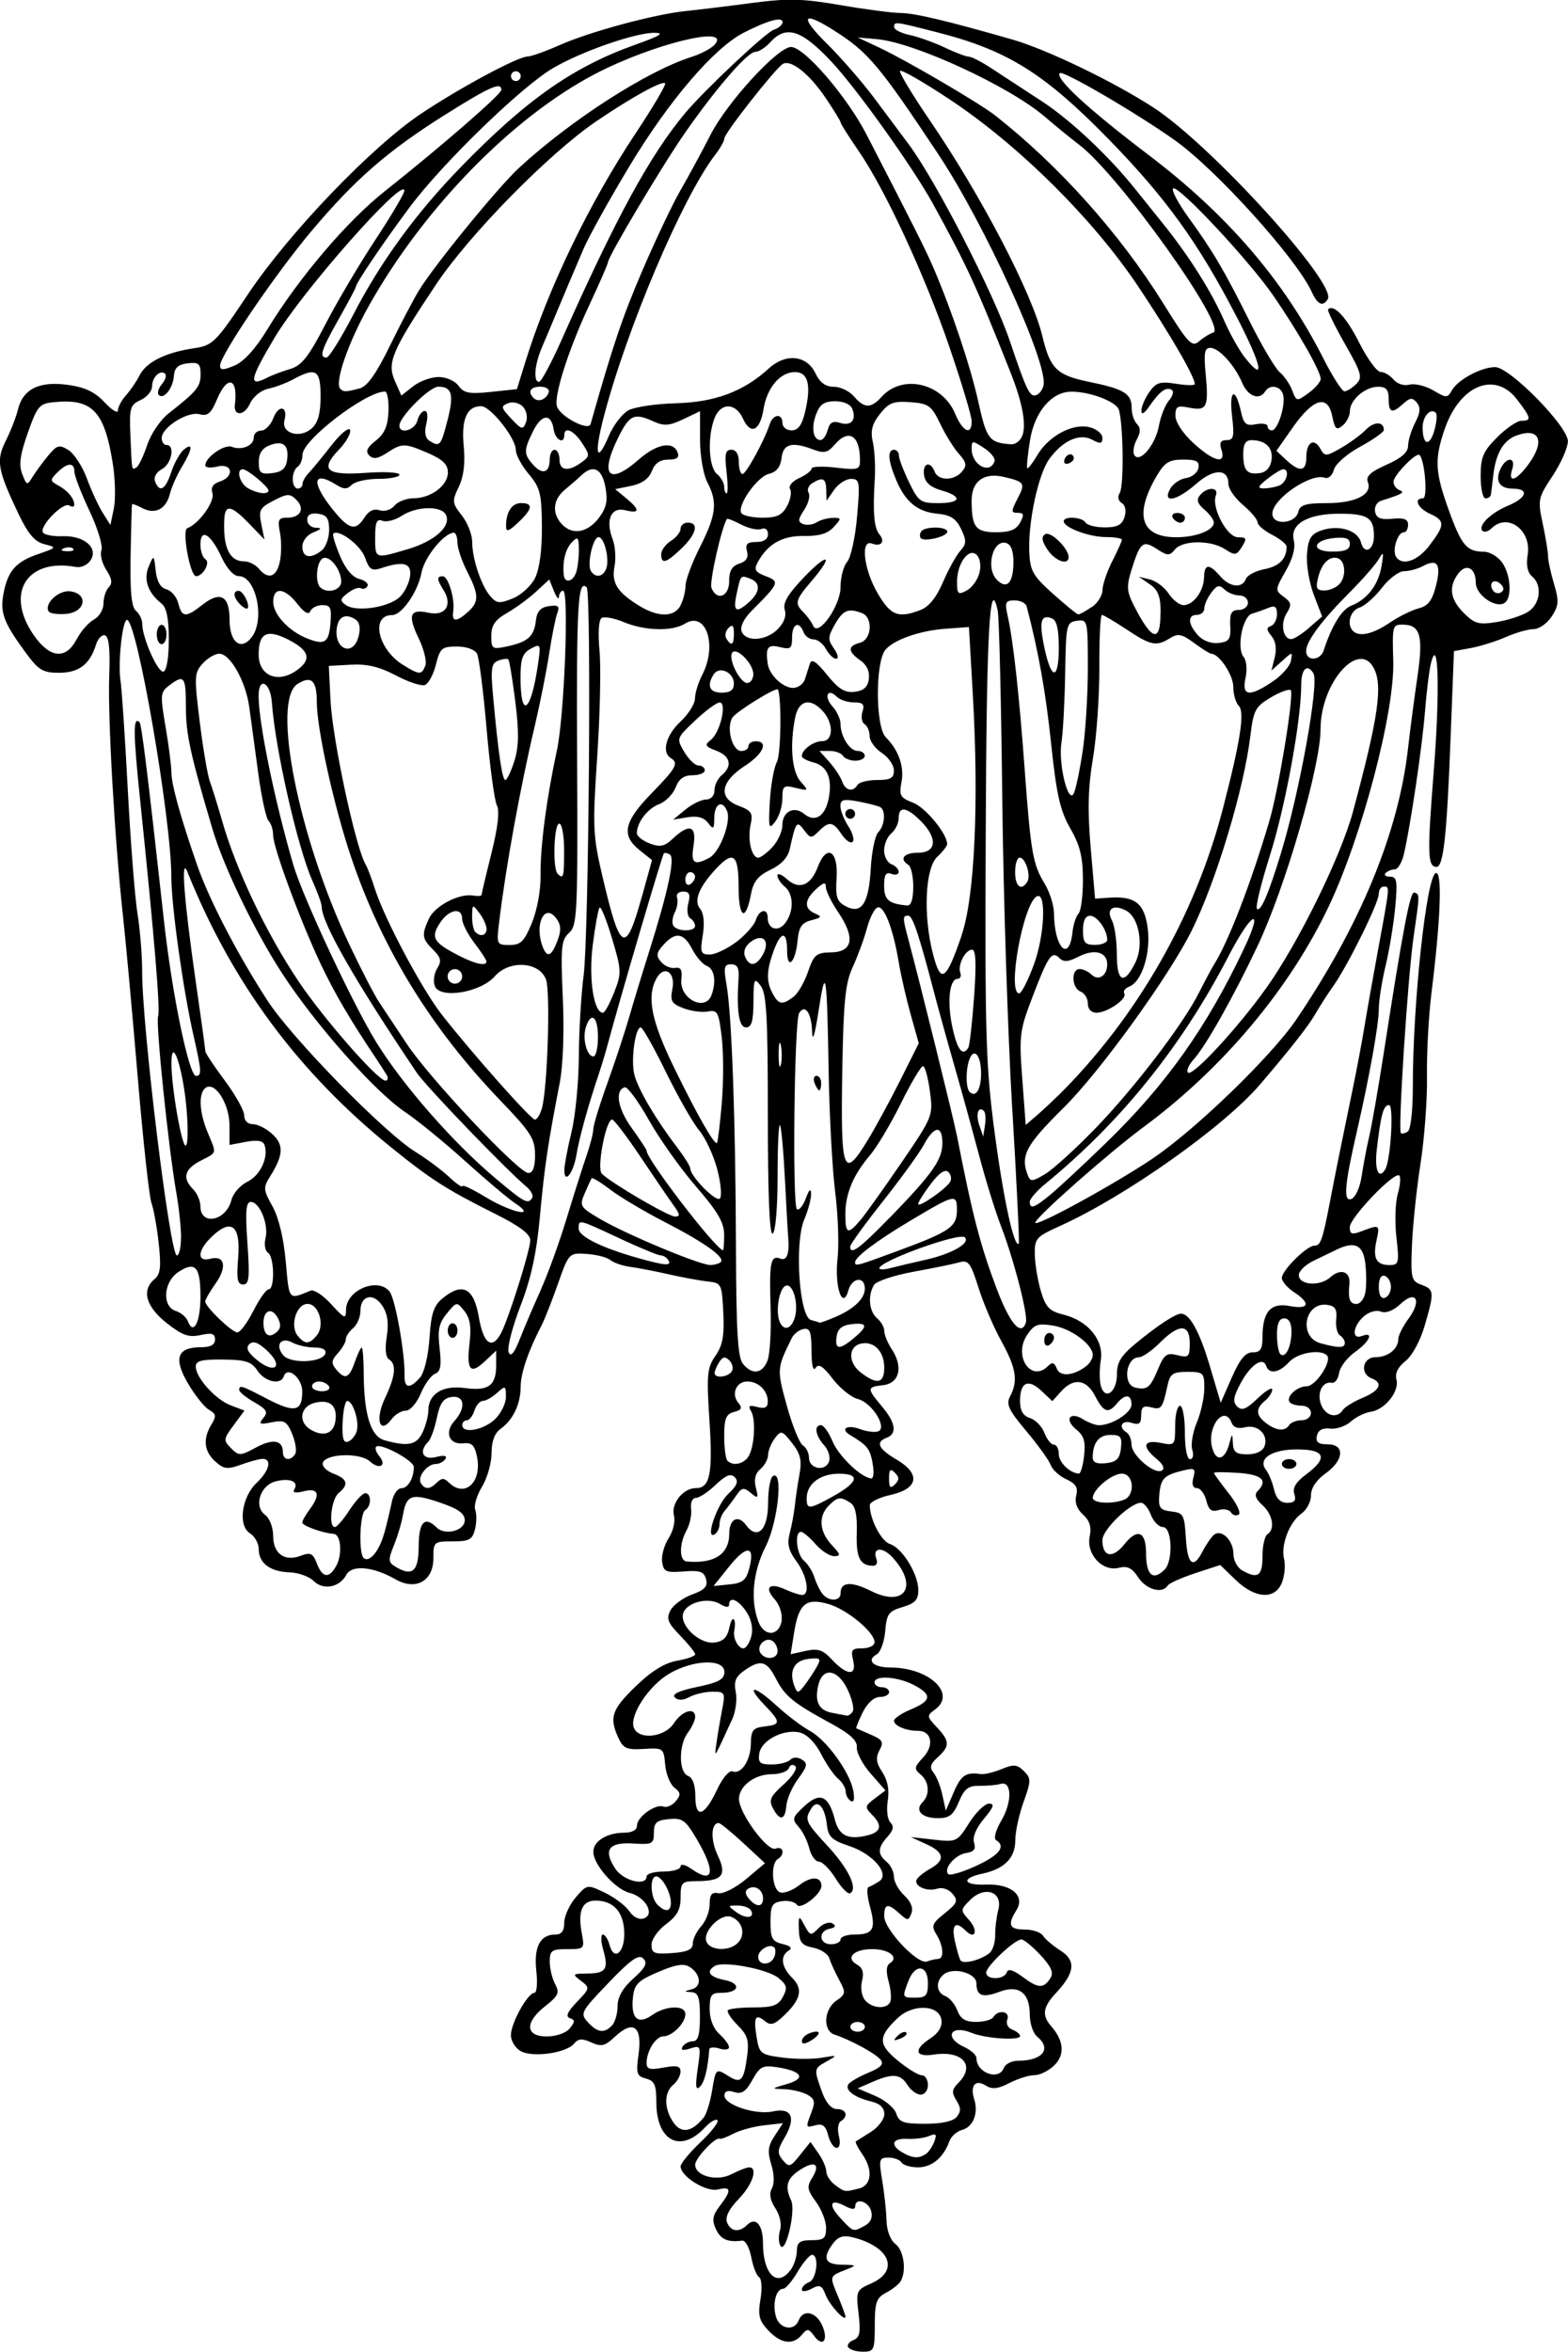 <?xml version="1.0" encoding="UTF-8" standalone="no"?>
<!-- Created with Inkscape (http://www.inkscape.org/) -->

<svg
   xmlns:dc="http://purl.org/dc/elements/1.1/"
   xmlns:cc="http://creativecommons.org/ns#"
   xmlns:rdf="http://www.w3.org/1999/02/22-rdf-syntax-ns#"
   xmlns:svg="http://www.w3.org/2000/svg"
   xmlns="http://www.w3.org/2000/svg"
   xmlns:sodipodi="http://sodipodi.sourceforge.net/DTD/sodipodi-0.dtd"
   xmlns:inkscape="http://www.inkscape.org/namespaces/inkscape"
   width="27.376mm"
   height="41.039mm"
   viewBox="0 0 27.376 41.039"
   version="1.1"
   id="svg971"
   inkscape:version="0.92.3 (2405546, 2018-03-11)"
   sodipodi:docname="baloon_decoration.svg">
  <defs
     id="defs965" />
  <sodipodi:namedview
     id="base"
     pagecolor="#ffffff"
     bordercolor="#666666"
     borderopacity="1.0"
     inkscape:pageopacity="0.0"
     inkscape:pageshadow="2"
     inkscape:zoom="0.35"
     inkscape:cx="-462.55023"
     inkscape:cy="31.839672"
     inkscape:document-units="mm"
     inkscape:current-layer="layer1"
     showgrid="false"
     fit-margin-top="0"
     fit-margin-left="0"
     fit-margin-right="0"
     fit-margin-bottom="0"
     inkscape:window-width="1280"
     inkscape:window-height="982"
     inkscape:window-x="0"
     inkscape:window-y="0"
     inkscape:window-maximized="1" />
  <g
     inkscape:label="Layer 1"
     inkscape:groupmode="layer"
     id="layer1"
     transform="translate(-101.972,-116.219)">
    <path
       style="fill:#000000;stroke-width:0.085"
       d="m 116.781,157.182 c -0.026,-0.042 0.015,-0.1 0.091,-0.129 0.111,-0.043 0.129,-0.132 0.09,-0.462 -0.047,-0.396 -0.04,-0.412 0.221,-0.527 0.497,-0.219 0.33,-0.64 -0.319,-0.803 -0.166,-0.042 -0.256,-0.015 -0.345,0.102 -0.194,0.256 -0.149,0.37 0.15,0.375 0.267,0.005 0.269,0.008 0.067,0.089 -0.286,0.114 -0.283,0.103 -0.135,0.458 0.073,0.174 0.132,0.335 0.132,0.358 0,0.104 -0.279,-0.203 -0.347,-0.38 -0.063,-0.166 -0.102,-0.183 -0.245,-0.106 -0.096,0.051 -0.17,0.057 -0.17,0.013 0,-0.043 0.057,-0.101 0.127,-0.127 0.135,-0.052 0.18,-0.477 0.051,-0.477 -0.042,0 -0.155,0.133 -0.251,0.296 -0.096,0.163 -0.21,0.296 -0.253,0.296 -0.12,0 -0.187,0.244 -0.13,0.472 0.057,0.229 0.325,0.281 0.402,0.078 0.076,-0.197 0.301,-0.15 0.408,0.085 0.117,0.257 0.014,0.397 -0.138,0.189 -0.096,-0.132 -0.121,-0.134 -0.215,-0.021 -0.154,0.185 -0.367,0.157 -0.587,-0.077 -0.161,-0.171 -0.183,-0.261 -0.136,-0.542 0.032,-0.19 0.021,-0.358 -0.024,-0.387 -0.045,-0.028 -0.106,-0.185 -0.137,-0.35 -0.031,-0.165 -0.102,-0.294 -0.158,-0.287 -0.255,0.032 -0.377,-0.022 -0.46,-0.203 -0.071,-0.156 -0.057,-0.238 0.069,-0.402 0.21,-0.274 0.202,-0.346 -0.032,-0.288 -0.203,0.051 -0.652,-0.227 -0.652,-0.403 0,-0.05 0.156,-0.24 0.348,-0.422 0.191,-0.182 0.324,-0.354 0.295,-0.383 -0.029,-0.029 -0.127,0.028 -0.218,0.126 -0.427,0.459 -0.849,0.239 -0.849,-0.444 0,-0.299 -0.032,-0.37 -0.181,-0.409 -0.163,-0.043 -0.176,-0.087 -0.128,-0.436 0.065,-0.476 -0.097,-0.592 -0.413,-0.295 -0.175,0.164 -0.238,0.18 -0.413,0.1 -0.16,-0.073 -0.227,-0.068 -0.302,0.022 -0.135,0.163 -0.714,0.246 -0.927,0.132 -0.097,-0.052 -0.176,-0.178 -0.175,-0.282 3.5e-4,-0.21 0.295,-0.738 0.411,-0.738 0.042,0 0.056,-0.171 0.033,-0.38 -0.047,-0.417 0.066,-0.636 0.328,-0.636 0.112,0 0.159,-0.061 0.159,-0.207 0,-0.114 0.09,-0.311 0.199,-0.439 0.199,-0.231 0.2,-0.232 0.505,-0.087 0.168,0.08 0.362,0.225 0.43,0.323 0.078,0.111 0.176,0.158 0.261,0.126 0.193,-0.074 0.02,-0.375 -0.255,-0.444 -0.252,-0.063 -0.632,-0.493 -0.632,-0.715 0,-0.188 0.239,-0.335 0.545,-0.335 0.133,0 0.217,-0.048 0.217,-0.122 0,-0.153 0.323,-0.386 0.462,-0.333 0.057,0.022 0.154,-0.02 0.215,-0.094 0.092,-0.111 0.088,-0.151 -0.024,-0.237 -0.074,-0.057 -0.146,-0.237 -0.161,-0.4 -0.025,-0.29 -0.033,-0.296 -0.372,-0.275 -0.299,0.018 -0.36,-0.008 -0.445,-0.194 -0.163,-0.357 -0.117,-0.493 0.304,-0.9 0.275,-0.266 0.503,-0.407 0.72,-0.445 0.175,-0.031 0.318,-0.081 0.318,-0.112 0,-0.031 -0.118,-0.177 -0.262,-0.326 -0.22,-0.227 -0.247,-0.298 -0.169,-0.443 0.051,-0.095 0.221,-0.219 0.378,-0.276 0.219,-0.079 0.275,-0.141 0.242,-0.266 -0.035,-0.133 -0.105,-0.158 -0.391,-0.135 -0.309,0.024 -0.351,0.005 -0.376,-0.168 -0.015,-0.107 0.036,-0.292 0.113,-0.411 0.078,-0.119 0.12,-0.295 0.094,-0.394 -0.055,-0.211 0.158,-0.481 0.38,-0.481 0.25,0 0.3,-0.247 0.239,-1.185 -0.052,-0.795 -0.041,-0.914 0.105,-1.124 0.126,-0.182 0.157,-0.351 0.137,-0.753 -0.024,-0.502 -0.033,-0.519 -0.269,-0.544 -0.134,-0.014 -0.439,-0.07 -0.677,-0.124 -0.238,-0.054 -0.543,-0.113 -0.678,-0.131 -0.135,-0.018 -0.292,-0.072 -0.349,-0.12 -0.057,-0.047 -0.243,-0.095 -0.413,-0.106 -0.308,-0.02 -0.31,-0.019 -0.504,0.53 -0.107,0.303 -0.235,0.627 -0.284,0.72 -0.227,0.432 -0.364,0.832 -0.364,1.067 0,0.302 -0.134,0.582 -0.352,0.737 -0.103,0.073 -0.156,0.216 -0.156,0.423 -1.7e-4,0.172 -0.075,0.436 -0.167,0.586 -0.092,0.151 -0.145,0.332 -0.118,0.402 0.027,0.071 0.025,0.224 -0.004,0.34 -0.045,0.181 -0.101,0.211 -0.39,0.211 -0.329,0 -0.337,0.007 -0.337,0.298 0,0.395 -0.309,0.566 -0.661,0.364 -0.391,-0.224 -0.763,-0.258 -0.859,-0.078 -0.118,0.221 -0.403,0.274 -0.571,0.106 -0.077,-0.077 -0.266,-0.145 -0.42,-0.15 -0.338,-0.011 -0.538,-0.161 -0.538,-0.404 0,-0.1 -0.069,-0.224 -0.153,-0.277 -0.214,-0.134 -0.146,-0.634 0.12,-0.884 0.216,-0.203 0.269,-0.415 0.103,-0.415 -0.055,0 -0.225,0.045 -0.378,0.101 -0.24,0.087 -0.302,0.079 -0.451,-0.056 -0.197,-0.178 -0.219,-0.394 -0.067,-0.644 0.089,-0.146 0.083,-0.186 -0.041,-0.256 -0.081,-0.046 -0.247,-0.254 -0.369,-0.463 -0.257,-0.438 -0.187,-0.63 0.229,-0.63 0.166,0 0.244,-0.043 0.244,-0.134 0,-0.105 -0.055,-0.122 -0.254,-0.078 -0.206,0.045 -0.318,0.005 -0.593,-0.212 -0.361,-0.286 -0.44,-0.572 -0.209,-0.764 0.103,-0.086 0.118,-0.213 0.073,-0.624 -0.031,-0.284 -0.089,-0.602 -0.127,-0.706 -0.039,-0.104 -0.147,-1.095 -0.24,-2.201 -0.093,-1.106 -0.209,-2.374 -0.258,-2.816 -0.144,-1.316 -0.267,-3.466 -0.239,-4.184 0.018,-0.455 -0.006,-0.681 -0.073,-0.703 -0.054,-0.018 -0.125,0.055 -0.158,0.162 -0.105,0.343 -0.299,0.491 -0.645,0.491 -0.285,0 -0.358,-0.045 -0.589,-0.36 -0.377,-0.514 -0.443,-0.69 -0.382,-1.016 0.075,-0.401 0.213,-0.559 0.603,-0.694 0.331,-0.114 0.333,-0.118 0.111,-0.174 -0.169,-0.043 -0.284,-0.179 -0.455,-0.537 -0.364,-0.764 -0.391,-0.923 -0.216,-1.272 0.085,-0.169 0.179,-0.412 0.21,-0.54 0.086,-0.357 0.371,-0.499 0.864,-0.432 0.307,0.042 0.478,0.122 0.649,0.306 0.128,0.137 0.233,0.2 0.233,0.141 0,-0.059 0.063,-0.178 0.141,-0.264 0.077,-0.086 0.183,-0.241 0.235,-0.345 0.115,-0.231 0.447,-0.399 0.934,-0.473 0.351,-0.053 0.386,-0.087 0.966,-0.954 0.714,-1.066 2.154,-2.565 3.015,-3.141 0.673,-0.45 1.693,-0.998 1.858,-0.998 0.061,0 0.315,-0.09 0.565,-0.201 0.529,-0.234 1.66,-0.539 2.198,-0.593 0.205,-0.021 0.719,-0.083 1.141,-0.139 0.65,-0.086 0.89,-0.08 1.56,0.035 0.436,0.075 0.909,0.137 1.053,0.138 0.247,0.002 0.807,0.135 1.954,0.464 0.601,0.173 1.777,0.74 2.469,1.192 1.004,0.655 3.199,3.07 3.034,3.337 -0.086,0.138 -0.179,0.097 -0.279,-0.124 -0.265,-0.581 -1.668,-2.136 -2.392,-2.649 -0.67,-0.476 -1.953,-1.224 -2.007,-1.171 -0.09,0.09 0.491,0.625 1.553,1.431 1.378,1.046 2.358,2.188 3.049,3.55 0.159,0.314 0.325,0.572 0.367,0.572 0.043,0 0.135,-0.058 0.206,-0.128 0.114,-0.115 0.093,-0.189 -0.197,-0.699 -0.179,-0.314 -0.311,-0.585 -0.295,-0.602 0.097,-0.103 0.318,0.132 0.543,0.578 0.142,0.282 0.31,0.512 0.374,0.512 0.064,0 0.165,0.06 0.226,0.133 0.063,0.076 0.182,0.114 0.279,0.089 0.093,-0.024 0.279,0.021 0.414,0.1 0.231,0.136 0.249,0.136 0.328,-0.004 0.103,-0.183 0.513,-0.402 0.753,-0.402 0.255,0 1.27,1.033 1.27,1.293 0,0.111 -0.12,0.383 -0.266,0.604 -0.256,0.387 -0.263,0.418 -0.172,0.84 0.051,0.241 0.093,0.496 0.092,0.565 -7.9e-4,0.07 0.046,0.285 0.103,0.478 0.09,0.304 0.085,0.381 -0.04,0.572 -0.079,0.121 -0.221,0.22 -0.314,0.22 -0.094,0 -0.312,0.062 -0.485,0.138 -0.173,0.076 -0.448,0.162 -0.611,0.192 l -0.296,0.054 -0.059,1.523 c -0.066,1.707 -0.125,2.242 -0.245,2.242 -0.157,0 -0.164,-0.224 -0.049,-1.669 0.11,-1.382 0.084,-2.406 -0.048,-1.887 -0.03,0.116 -0.077,0.497 -0.105,0.847 -0.051,0.635 -0.257,2.02 -0.371,2.498 -0.034,0.14 -0.104,0.254 -0.156,0.254 -0.053,0 -0.124,0.029 -0.159,0.064 -0.035,0.035 -5.8e-4,0.064 0.076,0.064 0.12,0 0.133,0.074 0.091,0.529 -0.027,0.291 -0.102,0.751 -0.168,1.023 -0.066,0.272 -0.119,0.614 -0.119,0.76 0,0.267 -0.164,1.182 -0.383,2.133 -0.216,0.94 -0.24,1.234 -0.096,1.179 0.072,-0.028 0.151,-0.203 0.18,-0.402 0.029,-0.194 0.088,-0.506 0.132,-0.692 0.044,-0.186 0.157,-0.834 0.251,-1.439 0.337,-2.174 0.464,-2.838 0.535,-2.814 0.098,0.033 0.098,0.016 -0.013,0.782 -0.1,0.69 -0.273,3.362 -0.221,3.416 0.016,0.016 0.069,0.005 0.119,-0.026 0.053,-0.033 0.09,-0.361 0.09,-0.792 -0.001,-1.446 0.238,-3.666 0.401,-3.72 0.116,-0.038 0.085,0.806 -0.076,2.095 -0.049,0.396 -0.084,1.046 -0.078,1.446 0.007,0.399 -0.044,1.085 -0.112,1.524 -0.069,0.439 -0.136,1.079 -0.15,1.423 -0.024,0.582 -0.012,0.631 0.164,0.696 0.226,0.083 0.229,0.126 0.057,0.717 -0.077,0.263 -0.218,0.523 -0.334,0.614 -0.132,0.104 -0.187,0.215 -0.158,0.324 0.054,0.207 -0.202,0.527 -0.451,0.562 -0.103,0.015 -0.259,0.092 -0.347,0.171 -0.088,0.08 -0.25,0.135 -0.36,0.122 -0.134,-0.015 -0.21,0.026 -0.231,0.126 -0.023,0.111 0.024,0.148 0.187,0.148 0.307,0 0.287,0.278 -0.036,0.508 -0.16,0.114 -0.254,0.255 -0.254,0.382 0,0.111 -0.074,0.253 -0.165,0.317 -0.211,0.148 -0.366,0.552 -0.305,0.795 0.026,0.103 0.01,0.286 -0.035,0.405 -0.118,0.309 -0.469,0.291 -0.812,-0.042 l -0.268,-0.259 -0.436,0.143 c -0.24,0.079 -0.457,0.176 -0.482,0.217 -0.092,0.148 -0.374,0.07 -0.513,-0.143 -0.108,-0.165 -0.19,-0.206 -0.339,-0.168 -0.286,0.072 -0.571,-0.234 -0.509,-0.545 0.034,-0.168 2.5e-4,-0.278 -0.117,-0.384 -0.106,-0.096 -0.148,-0.213 -0.118,-0.332 0.035,-0.14 -0.007,-0.208 -0.173,-0.284 -0.121,-0.055 -0.243,-0.167 -0.273,-0.249 -0.029,-0.082 -0.221,-0.348 -0.425,-0.591 -0.311,-0.37 -0.357,-0.469 -0.283,-0.608 0.142,-0.266 0.106,-0.495 -0.155,-0.965 -0.134,-0.242 -0.313,-0.661 -0.398,-0.932 -0.134,-0.427 -0.177,-0.485 -0.328,-0.442 -0.095,0.028 -0.454,0.102 -0.797,0.164 -0.343,0.062 -0.657,0.166 -0.697,0.23 -0.114,0.181 -0.089,0.466 0.051,0.582 0.07,0.058 0.127,0.159 0.127,0.225 0,0.066 0.06,0.211 0.134,0.323 0.2,0.304 0.129,0.589 -0.155,0.621 -0.285,0.033 -0.286,0.054 -0.021,0.37 0.241,0.286 0.27,0.476 0.085,0.547 -0.202,0.077 -0.15,0.192 0.174,0.383 0.424,0.25 0.378,0.508 -0.11,0.616 -0.198,0.044 -0.36,0.124 -0.36,0.178 0,0.246 0.199,0.629 0.352,0.678 0.214,0.068 0.494,0.523 0.495,0.804 2.5e-4,0.17 -0.058,0.232 -0.275,0.296 -0.244,0.072 -0.278,0.12 -0.303,0.42 -0.015,0.186 -0.083,0.37 -0.15,0.407 -0.186,0.104 -0.056,0.228 0.24,0.228 0.675,0 1.161,0.455 0.781,0.732 -0.149,0.109 -0.147,0.121 0.03,0.31 0.228,0.243 0.231,0.329 0.016,0.524 -0.129,0.117 -0.147,0.18 -0.074,0.268 0.052,0.063 0.122,0.238 0.155,0.389 l 0.06,0.275 0.137,-0.318 c 0.13,-0.303 0.211,-0.358 0.473,-0.321 0.064,0.009 0.228,-0.03 0.365,-0.087 0.211,-0.087 0.271,-0.082 0.388,0.035 0.128,0.128 0.128,0.168 -0.006,0.542 -0.08,0.222 -0.144,0.521 -0.144,0.665 5e-4,0.308 -0.189,0.501 -0.571,0.582 -0.385,0.082 -0.344,0.208 0.064,0.192 0.435,-0.017 0.685,0.194 0.527,0.446 -0.161,0.258 -0.126,0.338 0.146,0.338 0.137,0 0.28,0.049 0.318,0.108 0.037,0.059 0.174,0.176 0.305,0.259 0.275,0.175 0.253,0.385 -0.077,0.739 -0.231,0.247 -0.252,0.391 -0.085,0.581 0.221,0.253 0.242,0.495 0.057,0.68 -0.096,0.096 -0.252,0.174 -0.347,0.174 -0.095,0 -0.293,0.062 -0.439,0.137 -0.202,0.105 -0.301,0.115 -0.415,0.044 -0.182,-0.114 -0.276,0.001 -0.199,0.243 0.076,0.241 -0.021,0.482 -0.214,0.532 -0.091,0.024 -0.191,0.114 -0.222,0.2 -0.1,0.282 -0.306,0.453 -0.546,0.453 -0.13,0 -0.259,-0.038 -0.288,-0.085 -0.029,-0.047 -0.131,-0.085 -0.228,-0.085 -0.163,0 -0.171,0.03 -0.109,0.402 0.037,0.221 0.071,0.536 0.075,0.699 0.005,0.176 0.068,0.341 0.156,0.407 0.15,0.112 0.198,0.489 0.083,0.66 -0.034,0.051 -0.148,0.138 -0.253,0.193 -0.162,0.085 -0.191,0.169 -0.191,0.563 0,0.434 -0.013,0.463 -0.207,0.463 -0.114,0 -0.228,-0.034 -0.254,-0.076 z m -1.012,-1.342 c 0.062,-0.082 0.114,-0.234 0.115,-0.339 0.002,-0.155 0.051,-0.191 0.257,-0.191 0.216,0 0.254,-0.033 0.254,-0.215 0,-0.118 -0.08,-0.323 -0.177,-0.455 -0.152,-0.206 -0.162,-0.264 -0.067,-0.416 0.152,-0.244 0.048,-0.311 -0.215,-0.139 -0.228,0.149 -0.267,0.289 -0.151,0.532 0.084,0.175 -0.095,0.94 -0.186,0.793 -0.035,-0.056 -0.038,-0.18 -0.008,-0.275 0.032,-0.102 -0.002,-0.259 -0.082,-0.382 -0.092,-0.141 -0.112,-0.254 -0.061,-0.346 0.046,-0.083 0.043,-0.247 -0.01,-0.417 -0.069,-0.225 -0.058,-0.324 0.059,-0.501 l 0.145,-0.221 -0.333,0.038 c -0.183,0.021 -0.424,0.087 -0.534,0.146 -0.11,0.059 -0.22,0.099 -0.243,0.088 -0.072,-0.033 -0.423,0.341 -0.423,0.452 0,0.199 0.38,0.299 0.634,0.167 0.128,-0.066 0.266,-0.12 0.307,-0.12 0.161,0 0.062,0.301 -0.182,0.553 -0.168,0.173 -0.238,0.314 -0.203,0.406 0.062,0.163 0.214,0.183 0.35,0.047 0.15,-0.15 0.278,-0.005 0.278,0.316 0,0.538 0.243,0.782 0.475,0.476 z m 1.301,-0.782 c 0.102,-0.055 0.141,-0.143 0.112,-0.254 -0.045,-0.173 -0.279,-0.243 -0.279,-0.083 0,0.058 -0.059,0.056 -0.177,-0.007 -0.262,-0.14 -0.303,-0.025 -0.077,0.216 0.228,0.242 0.214,0.238 0.421,0.128 z m -0.104,-0.647 c 0.228,-0.061 0.252,-0.329 0.055,-0.611 -0.075,-0.106 -0.122,-0.203 -0.106,-0.214 0.016,-0.011 0.135,-0.086 0.263,-0.166 0.128,-0.08 0.233,-0.22 0.233,-0.311 0,-0.111 -0.077,-0.184 -0.233,-0.221 -0.288,-0.069 -0.458,-0.196 -0.395,-0.297 0.026,-0.042 0.183,-0.133 0.348,-0.202 0.226,-0.094 0.279,-0.152 0.212,-0.232 -0.09,-0.108 -0.532,-0.347 -0.8,-0.434 -0.208,-0.067 -0.189,-0.439 0.03,-0.592 0.167,-0.117 0.17,-0.14 0.049,-0.365 -0.071,-0.132 -0.148,-0.301 -0.171,-0.376 -0.023,-0.075 -0.15,-0.158 -0.282,-0.184 -0.201,-0.04 -0.242,-0.093 -0.25,-0.319 -0.008,-0.229 0.004,-0.246 0.076,-0.112 0.126,0.234 0.125,0.234 0.275,0.084 0.076,-0.076 0.182,-0.11 0.237,-0.076 0.067,0.042 0.051,0.072 -0.049,0.092 -0.205,0.041 -0.187,0.271 0.021,0.271 0.093,0 0.169,-0.038 0.169,-0.085 0,-0.047 0.112,-0.085 0.249,-0.085 0.321,0 0.372,-0.095 0.264,-0.486 -0.048,-0.175 -0.06,-0.329 -0.025,-0.341 0.034,-0.012 0.117,-0.057 0.183,-0.099 0.198,-0.125 -0.099,-0.478 -0.519,-0.618 -0.305,-0.101 -0.368,-0.161 -0.391,-0.368 -0.036,-0.32 -0.165,-0.457 -0.271,-0.289 -0.124,0.196 -0.107,0.234 0.286,0.659 0.363,0.393 0.528,0.739 0.393,0.822 -0.038,0.024 -0.152,-0.091 -0.253,-0.254 -0.101,-0.163 -0.233,-0.297 -0.294,-0.297 -0.061,0 -0.137,-0.105 -0.169,-0.233 -0.032,-0.128 -0.116,-0.298 -0.188,-0.377 -0.118,-0.131 -0.108,-0.164 0.104,-0.36 0.272,-0.252 0.422,-0.185 0.532,0.239 0.073,0.28 0.233,0.356 0.573,0.271 0.238,-0.06 0.26,-0.175 0.07,-0.365 -0.124,-0.124 -0.12,-0.147 0.052,-0.277 l 0.187,-0.141 -0.257,-0.293 c -0.141,-0.161 -0.25,-0.367 -0.242,-0.457 0.011,-0.119 -0.115,-0.235 -0.455,-0.42 -0.661,-0.36 -0.799,-0.472 -0.96,-0.785 -0.16,-0.31 -0.266,-0.336 -0.55,-0.137 -0.153,0.107 -0.186,0.191 -0.149,0.375 0.026,0.13 -0.002,0.345 -0.063,0.476 -0.33,0.717 -0.313,0.691 -0.273,0.408 0.019,-0.14 0.063,-0.397 0.097,-0.572 0.059,-0.304 0.051,-0.318 -0.167,-0.318 -0.126,0 -0.306,0.042 -0.401,0.092 -0.115,0.062 -0.201,0.064 -0.257,0.008 -0.056,-0.056 0.074,-0.118 0.39,-0.183 0.378,-0.079 0.475,-0.132 0.475,-0.262 0,-0.233 -0.538,-0.217 -0.96,0.029 -0.358,0.208 -0.702,0.732 -0.621,0.943 0.085,0.221 0.537,0.172 0.7,-0.077 0.145,-0.222 0.375,-0.287 0.371,-0.106 -0.002,0.058 -0.059,0.18 -0.127,0.27 -0.164,0.217 -0.162,0.692 0.003,0.755 0.081,0.031 0.127,0.161 0.127,0.355 0,0.402 0.16,0.353 0.379,-0.115 0.093,-0.199 0.213,-0.341 0.269,-0.319 0.154,0.059 0.319,-0.192 0.322,-0.49 0.002,-0.226 0.038,-0.27 0.236,-0.293 0.289,-0.033 0.29,-0.074 0.006,-0.37 -0.343,-0.358 -0.194,-0.36 0.196,-0.002 0.188,0.173 0.453,0.374 0.589,0.447 0.291,0.157 0.702,0.722 0.761,1.048 0.026,0.146 0.01,0.21 -0.046,0.176 -0.048,-0.03 -0.087,-0.104 -0.087,-0.166 0,-0.061 -0.06,-0.161 -0.133,-0.222 -0.073,-0.061 -0.207,-0.255 -0.297,-0.432 -0.099,-0.194 -0.245,-0.342 -0.369,-0.373 -0.281,-0.07 -0.676,0.134 -0.71,0.367 -0.023,0.159 0.013,0.19 0.216,0.19 0.134,0 0.279,-0.036 0.324,-0.081 0.049,-0.049 0.13,-0.051 0.205,-0.004 0.105,0.065 0.096,0.115 -0.065,0.333 -0.104,0.141 -0.197,0.352 -0.207,0.47 -0.021,0.257 -0.112,0.275 -0.234,0.046 -0.076,-0.141 -0.046,-0.208 0.187,-0.416 0.156,-0.14 0.245,-0.279 0.203,-0.319 -0.041,-0.039 -0.092,-0.023 -0.113,0.035 -0.021,0.058 -0.155,0.106 -0.299,0.106 -0.297,0 -0.571,0.207 -0.571,0.432 0,0.247 0.497,0.921 0.638,0.867 0.138,-0.053 0.171,0.101 0.039,0.182 -0.129,0.08 -0.101,0.526 0.037,0.579 0.067,0.026 0.219,-0.03 0.338,-0.123 0.205,-0.161 0.387,-0.155 0.387,0.012 0,0.144 -0.368,0.427 -0.428,0.33 -0.031,-0.051 -0.148,-0.079 -0.259,-0.064 -0.174,0.025 -0.202,0.075 -0.202,0.363 0,0.287 0.03,0.342 0.211,0.385 0.142,0.034 0.177,0.071 0.106,0.115 -0.153,0.095 -0.128,0.285 0.062,0.476 0.194,0.194 0.153,0.376 -0.148,0.662 -0.163,0.154 -0.23,0.174 -0.326,0.094 -0.169,-0.14 -0.204,-0.073 -0.147,0.278 0.047,0.288 0.069,0.306 0.448,0.356 0.219,0.029 0.529,0.03 0.689,0.003 0.278,-0.048 0.282,-0.045 0.088,0.063 -0.228,0.127 -0.229,0.132 -0.082,0.538 0.068,0.188 0.162,0.295 0.259,0.295 0.165,0 0.205,0.127 0.067,0.212 -0.047,0.029 -0.062,0.145 -0.033,0.259 0.031,0.124 0.015,0.206 -0.04,0.206 -0.051,0 -0.117,-0.098 -0.147,-0.219 -0.04,-0.161 -0.097,-0.208 -0.213,-0.177 -0.184,0.048 -0.184,0.05 -0.076,-0.232 0.067,-0.177 0.053,-0.231 -0.079,-0.302 -0.089,-0.047 -0.268,-0.09 -0.399,-0.094 -0.233,-0.007 -0.231,-0.01 0.048,-0.09 0.338,-0.097 0.265,-0.225 -0.167,-0.292 -0.257,-0.04 -0.306,-0.015 -0.437,0.221 -0.114,0.205 -0.187,0.253 -0.318,0.211 -0.114,-0.036 -0.17,-0.015 -0.17,0.062 0,0.164 0.548,0.342 0.849,0.276 0.326,-0.071 0.406,0.11 0.202,0.456 -0.128,0.217 -0.133,0.273 -0.032,0.394 0.108,0.13 0.132,0.123 0.3,-0.088 l 0.183,-0.229 0.138,0.197 c 0.076,0.108 0.138,0.251 0.138,0.317 0,0.066 0.067,0.171 0.148,0.232 0.173,0.131 0.174,0.131 0.423,0.065 z m -0.995,-2.573 c 0,-0.048 0.059,-0.111 0.131,-0.138 0.199,-0.076 0.222,0.006 0.035,0.123 -0.105,0.065 -0.165,0.071 -0.165,0.015 z m 2.165,1.969 c 0.05,-0.034 0.117,-0.133 0.149,-0.22 0.047,-0.127 0.029,-0.145 -0.091,-0.095 -0.082,0.035 -0.254,0.057 -0.382,0.05 -0.263,-0.014 -0.307,0.108 -0.085,0.237 0.177,0.103 0.286,0.11 0.408,0.027 z m -3.882,-0.629 c 0.049,-0.061 0.116,-0.272 0.149,-0.47 0.066,-0.401 0.066,-0.401 0.296,-0.257 0.209,0.131 0.26,0.075 0.316,-0.343 0.038,-0.284 0.011,-0.374 -0.167,-0.552 -0.117,-0.117 -0.192,-0.234 -0.166,-0.26 0.026,-0.026 0.23,-0.048 0.454,-0.048 0.331,0 0.425,-0.034 0.505,-0.185 0.084,-0.156 0.071,-0.207 -0.081,-0.331 -0.192,-0.155 -0.96,-0.298 -1.109,-0.207 -0.159,0.098 -0.094,0.192 0.171,0.245 0.297,0.059 0.258,0.223 -0.053,0.223 -0.178,0 -0.207,0.039 -0.207,0.283 0,0.176 0.064,0.341 0.169,0.436 0.093,0.084 0.169,0.188 0.169,0.23 0,0.043 -0.076,0.053 -0.169,0.024 -0.093,-0.03 -0.172,-0.023 -0.175,0.015 -0.03,0.357 -0.085,0.575 -0.166,0.653 -0.071,0.07 -0.081,-0.012 -0.036,-0.318 0.059,-0.399 0.055,-0.41 -0.131,-0.351 -0.13,0.041 -0.172,0.031 -0.133,-0.033 0.032,-0.051 0.113,-0.094 0.18,-0.094 0.09,0 0.122,-0.111 0.122,-0.423 0,-0.343 -0.028,-0.425 -0.148,-0.433 -0.136,-0.009 -0.136,-0.013 0.005,-0.05 0.181,-0.047 0.159,-0.267 -0.038,-0.391 -0.102,-0.064 -0.247,-0.041 -0.55,0.09 -0.356,0.153 -0.415,0.214 -0.439,0.449 -0.037,0.364 0.087,0.476 0.335,0.302 0.243,-0.17 0.581,-0.179 0.581,-0.016 0,0.155 -0.231,0.387 -0.384,0.387 -0.132,0 -0.293,0.255 -0.293,0.464 0,0.11 0.057,0.126 0.296,0.081 0.231,-0.043 0.296,-0.028 0.296,0.07 0,0.069 -0.057,0.173 -0.127,0.231 -0.164,0.136 -0.162,0.42 0.005,0.659 0.137,0.196 0.32,0.167 0.522,-0.083 z m 4.421,-0.019 c 0.077,-0.093 0.076,-0.159 -0.005,-0.288 -0.086,-0.138 -0.08,-0.192 0.037,-0.309 0.3,-0.3 0.068,-0.567 -0.43,-0.491 -0.334,0.051 -0.363,-0.086 -0.059,-0.284 0.14,-0.092 0.207,-0.204 0.191,-0.319 -0.038,-0.267 -0.496,-0.288 -0.763,-0.035 -0.346,0.327 -0.346,0.458 -0.001,0.742 0.172,0.141 0.36,0.257 0.42,0.257 0.059,0 0.108,0.076 0.108,0.169 0,0.094 -0.056,0.169 -0.126,0.169 -0.07,0 -0.174,-0.076 -0.232,-0.169 -0.122,-0.195 -0.259,-0.206 -0.615,-0.051 l -0.254,0.111 0.309,0.132 c 0.17,0.072 0.335,0.211 0.366,0.309 0.048,0.15 0.124,0.177 0.506,0.177 0.285,0 0.486,-0.044 0.549,-0.12 z m -1.033,-1.414 c 0.057,-0.058 0.126,-0.084 0.152,-0.058 0.026,0.026 -0.021,0.073 -0.104,0.105 -0.121,0.046 -0.13,0.036 -0.047,-0.047 z m 1.855,0.561 c 0.027,-0.07 0.137,-0.127 0.244,-0.127 0.435,0 0.599,-0.206 0.337,-0.423 -0.07,-0.058 -0.127,-0.229 -0.127,-0.381 0,-0.382 -0.191,-0.527 -0.527,-0.4 -0.298,0.112 -0.404,0.074 -0.404,-0.146 0,-0.181 -0.407,-0.293 -0.572,-0.156 -0.147,0.121 -0.132,0.316 0.028,0.377 0.073,0.028 0.168,0.141 0.21,0.251 0.056,0.148 0.141,0.2 0.327,0.2 0.138,0 0.275,-0.038 0.303,-0.085 0.084,-0.137 0.297,-0.1 0.243,0.042 -0.028,0.072 0.01,0.149 0.087,0.178 0.075,0.029 0.136,0.079 0.136,0.111 0,0.085 -0.598,0.046 -0.847,-0.055 -0.37,-0.151 -0.49,0.082 -0.127,0.248 0.116,0.053 0.212,0.14 0.212,0.193 0,0.258 0.391,0.399 0.477,0.173 z m -7.579,-0.691 c 0.096,-0.116 0.097,-0.147 0.004,-0.179 -0.08,-0.027 -0.044,-0.11 0.122,-0.283 0.229,-0.239 0.231,-0.248 0.07,-0.369 -0.155,-0.118 -0.15,-0.124 0.106,-0.127 0.333,-0.003 0.381,-0.074 0.284,-0.414 -0.042,-0.146 -0.045,-0.266 -0.007,-0.266 0.038,0 0.09,0.08 0.116,0.178 0.078,0.3 0.271,0.134 0.258,-0.223 -0.012,-0.353 -0.191,-0.548 -0.504,-0.548 -0.23,0 -0.309,0.187 -0.239,0.562 0.053,0.281 0.049,0.285 -0.252,0.285 -0.272,0 -0.306,0.024 -0.306,0.217 0,0.119 0.042,0.296 0.094,0.393 0.081,0.151 0.057,0.205 -0.169,0.382 -0.365,0.285 -0.354,0.532 0.023,0.532 0.164,0 0.336,-0.06 0.402,-0.141 z m 0.734,-0.045 c 0.056,-0.056 0.102,-0.209 0.102,-0.34 0,-0.162 0.088,-0.318 0.275,-0.485 0.214,-0.192 0.253,-0.27 0.174,-0.35 -0.079,-0.08 -0.213,0.014 -0.607,0.424 -0.479,0.499 -0.499,0.535 -0.365,0.682 0.169,0.186 0.284,0.205 0.421,0.068 z m 4.42,0.017 c 0,-0.047 -0.057,-0.085 -0.127,-0.085 -0.07,0 -0.127,0.038 -0.127,0.085 0,0.047 0.057,0.085 0.127,0.085 0.07,0 0.127,-0.038 0.127,-0.085 z m 0.446,-0.445 c 0.02,-0.058 0.005,-0.218 -0.034,-0.356 -0.046,-0.164 -0.038,-0.27 0.024,-0.308 0.167,-0.103 -0.013,-0.247 -0.308,-0.247 -0.324,0 -0.475,0.153 -0.265,0.27 0.097,0.054 0.124,0.141 0.087,0.286 -0.029,0.117 -0.007,0.263 0.052,0.334 0.127,0.153 0.395,0.165 0.445,0.02 z m 0.655,-0.318 c 0,-0.321 -0.224,-0.345 -0.341,-0.037 -0.111,0.292 -0.112,0.291 0.129,0.291 0.179,0 0.212,-0.04 0.212,-0.254 z m 2.141,-0.092 c 0.057,-0.09 0.008,-0.2 -0.176,-0.397 -0.14,-0.15 -0.29,-0.273 -0.332,-0.273 -0.119,0 -0.616,0.468 -0.616,0.579 0,0.131 0.315,0.127 0.359,-0.004 0.024,-0.071 0.112,-0.045 0.282,0.082 0.27,0.201 0.364,0.204 0.484,0.013 z m -4.823,-0.365 c 0.025,-0.065 0.025,-0.139 7.7e-4,-0.164 -0.078,-0.078 -0.282,0.041 -0.282,0.164 0,0.154 0.222,0.153 0.281,-7.9e-4 z m 2.858,0.034 c 0.111,0 0.096,-0.227 -0.028,-0.426 -0.093,-0.149 -0.075,-0.194 0.146,-0.37 0.219,-0.175 0.237,-0.218 0.136,-0.339 -0.068,-0.082 -0.179,-0.119 -0.271,-0.089 -0.19,0.06 -0.428,-0.059 -0.346,-0.174 0.033,-0.046 0.134,-0.124 0.224,-0.174 0.267,-0.147 0.25,-0.284 -0.051,-0.423 l -0.283,-0.13 0.402,0.045 c 0.394,0.044 0.406,0.039 0.615,-0.292 0.117,-0.185 0.273,-0.337 0.346,-0.337 0.103,0 0.082,0.061 -0.088,0.264 -0.138,0.164 -0.203,0.322 -0.173,0.417 0.036,0.112 -10e-4,0.161 -0.137,0.181 -0.195,0.029 -0.405,0.277 -0.312,0.369 0.029,0.029 0.247,-0.035 0.484,-0.144 0.409,-0.188 0.527,-0.34 0.35,-0.45 -0.046,-0.028 -0.007,-0.175 0.091,-0.34 0.193,-0.327 0.185,-0.7 -0.013,-0.641 -0.069,0.02 -0.234,0.035 -0.367,0.033 -0.196,-0.003 -0.264,0.049 -0.361,0.28 -0.097,0.231 -0.165,0.285 -0.367,0.285 -0.279,0 -0.41,-0.136 -0.267,-0.278 0.133,-0.133 0.117,-0.36 -0.036,-0.486 -0.115,-0.096 -0.11,-0.128 0.045,-0.294 0.198,-0.211 0.151,-0.466 -0.086,-0.466 -0.212,0 -0.421,-0.088 -0.421,-0.177 0,-0.041 0.133,-0.13 0.296,-0.198 0.362,-0.151 0.373,-0.258 0.046,-0.427 -0.283,-0.146 -0.682,-0.172 -0.682,-0.044 0,0.047 0.057,0.085 0.127,0.085 0.07,0 0.127,0.038 0.127,0.085 0,0.047 -0.073,0.085 -0.163,0.085 -0.099,0 -0.216,0.106 -0.297,0.268 -0.073,0.147 -0.124,0.273 -0.112,0.279 0.012,0.006 0.128,0.057 0.258,0.113 0.202,0.087 0.223,0.126 0.146,0.27 -0.069,0.129 -0.058,0.219 0.05,0.383 0.093,0.142 0.125,0.31 0.094,0.499 -0.025,0.157 -0.005,0.326 0.046,0.377 0.067,0.067 0.053,0.136 -0.049,0.249 -0.175,0.194 -0.179,0.304 -0.015,0.44 0.07,0.058 0.127,0.175 0.127,0.261 0,0.086 0.081,0.231 0.18,0.324 0.114,0.106 0.16,0.221 0.125,0.311 -0.051,0.133 -0.066,0.133 -0.208,0.005 -0.205,-0.186 -0.267,-0.175 -0.267,0.048 0,0.229 0.587,0.85 0.746,0.789 0.063,-0.024 0.15,-0.044 0.193,-0.044 z m 0.899,-0.102 c 0.056,-0.045 0.1,-0.183 0.099,-0.307 -0.002,-0.124 0.023,-0.327 0.055,-0.45 0.081,-0.314 -0.238,-0.423 -0.493,-0.168 -0.171,0.171 -0.171,0.18 -0.019,0.348 0.166,0.183 0.112,0.357 -0.058,0.187 -0.176,-0.176 -0.251,-0.108 -0.19,0.175 0.033,0.151 0.077,0.305 0.099,0.342 0.044,0.075 0.352,-0.002 0.508,-0.127 z m -5.181,-0.165 c 5.9e-4,-0.077 0.067,-0.214 0.148,-0.303 0.081,-0.089 0.147,-0.262 0.147,-0.384 0,-0.168 0.037,-0.214 0.154,-0.192 0.084,0.016 0.302,-0.095 0.483,-0.247 l 0.329,-0.276 -0.377,-0.35 c -0.207,-0.192 -0.401,-0.35 -0.431,-0.351 -0.136,-0.003 -0.145,0.295 -0.017,0.565 0.165,0.348 0.084,0.447 -0.373,0.449 -0.255,0.001 -0.275,0.022 -0.275,0.282 0,0.213 -0.061,0.325 -0.254,0.468 -0.14,0.103 -0.254,0.265 -0.254,0.359 0,0.15 0.046,0.168 0.36,0.146 0.268,-0.019 0.36,-0.062 0.361,-0.167 z m 0.802,-0.028 c 0.124,-0.149 0.059,-0.365 -0.131,-0.438 -0.178,-0.069 -0.501,0.252 -0.433,0.43 0.065,0.169 0.426,0.175 0.564,0.008 z m 0.209,-0.557 c -0.027,-0.043 -0.13,-0.079 -0.229,-0.079 -0.176,0 -0.177,0.003 -0.017,0.119 0.17,0.124 0.332,0.097 0.246,-0.041 z m -1.393,-0.127 c 0,-0.18 -0.156,-0.46 -0.257,-0.46 -0.116,0 -0.101,0.37 0.02,0.491 0.14,0.14 0.237,0.127 0.237,-0.031 z m 1.609,-0.074 c 0,-0.152 -0.14,-0.245 -0.258,-0.172 -0.061,0.037 -0.057,0.093 0.01,0.174 0.128,0.154 0.248,0.153 0.248,-0.003 z m -2.032,-0.386 c 0,-0.047 0.133,-0.085 0.296,-0.085 0.163,0 0.296,-0.04 0.296,-0.089 0,-0.05 0.083,-0.032 0.188,0.042 0.391,0.274 0.432,0.057 0.097,-0.514 -0.197,-0.336 -0.253,-0.377 -0.487,-0.354 -0.219,0.021 -0.264,0.062 -0.264,0.237 0,0.196 -0.026,0.21 -0.362,0.189 -0.428,-0.027 -0.527,0.112 -0.312,0.439 0.14,0.214 0.547,0.314 0.547,0.134 z m 3.598,-2.878 c 0.029,-0.046 -0.012,-0.217 -0.089,-0.381 -0.169,-0.356 -0.431,-0.401 -0.51,-0.086 -0.072,0.289 0.003,0.446 0.235,0.49 0.108,0.021 0.222,0.043 0.254,0.049 0.032,0.006 0.082,-0.026 0.11,-0.072 z m -0.622,-0.79 c 0.074,-0.135 0.055,-0.151 -0.154,-0.127 -0.249,0.029 -0.343,0.214 -0.241,0.477 0.05,0.13 0.067,0.127 0.183,-0.026 0.07,-0.093 0.165,-0.239 0.212,-0.324 z m 0.63,-0.1 c -0.046,-0.184 -0.025,-0.212 0.16,-0.212 0.117,0 0.213,-0.048 0.213,-0.106 0,-0.178 -0.489,-0.58 -0.815,-0.67 -0.386,-0.107 -0.51,-2.5e-4 -0.591,0.51 l -0.059,0.369 0.263,-0.058 c 0.214,-0.047 0.299,-0.019 0.457,0.151 0.263,0.283 0.44,0.29 0.37,0.015 z m -1.32,-0.164 c 0,-0.067 -0.041,-0.148 -0.092,-0.179 -0.12,-0.074 -0.283,0.089 -0.209,0.209 0.083,0.134 0.301,0.113 0.301,-0.03 z m -0.458,-0.26 c 0.033,-0.133 0.002,-0.291 -0.085,-0.423 -0.14,-0.214 -0.304,-0.282 -0.304,-0.126 0,0.053 -0.059,0.048 -0.157,-0.012 -0.197,-0.123 -0.569,-0.035 -0.641,0.151 -0.08,0.209 0.275,0.552 0.54,0.521 0.161,-0.019 0.227,-0.088 0.268,-0.279 0.046,-0.216 0.121,-0.144 0.08,0.076 -0.024,0.128 0.069,0.305 0.159,0.305 0.047,0 0.11,-0.096 0.139,-0.212 z m 0.528,-0.282 c 0.015,-0.108 -0.038,-0.27 -0.119,-0.359 -0.19,-0.21 -0.097,-0.301 0.18,-0.176 0.119,0.054 0.252,0.098 0.297,0.098 0.143,0 0.086,-0.338 -0.1,-0.589 -0.136,-0.184 -0.165,-0.302 -0.117,-0.483 0.035,-0.132 0.076,-0.354 0.091,-0.494 0.015,-0.14 0.052,-0.388 0.082,-0.551 0.042,-0.232 0.014,-0.349 -0.131,-0.533 -0.174,-0.222 -0.192,-0.227 -0.301,-0.084 -0.063,0.084 -0.116,0.214 -0.118,0.29 -10e-4,0.076 -0.062,0.187 -0.135,0.248 -0.088,0.073 -0.115,0.181 -0.079,0.321 0.048,0.19 0.039,0.2 -0.088,0.094 -0.123,-0.102 -0.157,-0.096 -0.256,0.049 -0.063,0.091 -0.154,0.212 -0.203,0.268 -0.048,0.056 -0.087,0.159 -0.087,0.228 0,0.069 -0.037,0.149 -0.083,0.177 -0.175,0.108 0.032,-0.513 0.235,-0.704 0.155,-0.145 0.184,-0.221 0.114,-0.292 -0.07,-0.07 -0.157,-0.035 -0.333,0.133 -0.131,0.125 -0.286,0.228 -0.345,0.228 -0.062,0 -0.098,0.081 -0.084,0.191 0.013,0.105 -0.023,0.274 -0.079,0.375 -0.132,0.241 -0.13,0.532 0.004,0.544 0.481,0.043 0.741,-0.128 0.741,-0.486 0,-0.255 0.155,-0.337 0.29,-0.153 0.2,0.274 0.388,0.091 0.388,-0.379 0,-0.232 0.038,-0.445 0.085,-0.473 0.183,-0.113 0.088,0.803 -0.127,1.228 -0.223,0.44 -0.271,0.934 -0.127,1.313 0.104,0.274 0.368,0.255 0.409,-0.03 z m 1.03,-0.472 c 0,-0.194 0.189,-0.206 0.53,-0.035 0.591,0.296 0.837,-0.082 0.379,-0.583 -0.179,-0.196 -0.362,-0.178 -0.283,0.027 0.025,0.065 -9.8e-4,0.118 -0.058,0.117 -0.23,-0.003 -0.299,-0.141 -0.286,-0.573 0.01,-0.317 -0.024,-0.471 -0.113,-0.528 -0.174,-0.11 -0.221,-0.104 -0.375,0.05 -0.186,0.186 -0.166,0.456 0.051,0.687 0.157,0.167 0.163,0.196 0.042,0.196 -0.078,0 -0.225,-0.095 -0.326,-0.212 -0.101,-0.116 -0.215,-0.212 -0.253,-0.212 -0.119,0 -0.076,0.397 0.054,0.505 0.068,0.057 0.149,0.185 0.18,0.286 0.031,0.101 0.094,0.23 0.141,0.289 0.115,0.143 0.318,0.134 0.318,-0.014 z m -1.595,-0.428 c 0.106,-0.399 -0.043,-0.416 -0.345,-0.04 l -0.278,0.346 0.278,-0.027 c 0.228,-0.022 0.291,-0.073 0.345,-0.279 z m -7.208,-0.049 c 0.107,-0.201 0.08,-0.543 -0.045,-0.553 -0.197,-0.016 -0.55,-0.143 -0.55,-0.198 0,-0.033 0.056,-0.133 0.124,-0.224 0.199,-0.263 0.162,-0.387 -0.095,-0.323 -0.15,0.038 -0.206,0.026 -0.168,-0.035 0.082,-0.133 -0.076,-0.201 -0.324,-0.138 -0.274,0.069 -0.39,0.437 -0.185,0.587 0.077,0.057 0.139,0.218 0.139,0.364 0,0.313 0.199,0.456 0.485,0.347 0.167,-0.063 0.21,-0.042 0.278,0.135 0.097,0.256 0.216,0.269 0.341,0.037 z m 14.459,0.072 c 0.154,-0.154 0.132,-0.745 -0.028,-0.745 -0.071,0 -0.165,-0.095 -0.21,-0.212 -0.044,-0.116 -0.122,-0.212 -0.172,-0.212 -0.189,0 -0.675,0.469 -0.675,0.651 0,0.298 0.179,0.331 0.386,0.071 0.226,-0.284 0.376,-0.221 0.376,0.157 0,0.383 0.12,0.491 0.322,0.289 z m 1.71,-0.232 c 0,-0.184 0.038,-0.357 0.085,-0.386 0.14,-0.086 0.096,-0.345 -0.087,-0.51 -0.117,-0.106 -0.144,-0.183 -0.085,-0.242 0.188,-0.188 0.079,-0.291 -0.337,-0.32 -0.233,-0.016 -0.423,-0.016 -0.423,8.4e-4 2e-5,0.017 0.115,0.176 0.256,0.354 0.141,0.178 0.22,0.346 0.175,0.373 -0.044,0.028 -0.106,0.01 -0.136,-0.04 -0.03,-0.049 -0.127,-0.067 -0.215,-0.039 -0.121,0.038 -0.173,-0.002 -0.214,-0.166 -0.03,-0.119 -0.104,-0.217 -0.164,-0.217 -0.071,0 -0.093,-0.065 -0.062,-0.182 0.043,-0.164 0.024,-0.176 -0.198,-0.121 -0.32,0.079 -0.376,0.141 -0.398,0.437 -0.015,0.21 0.016,0.25 0.211,0.273 0.212,0.024 0.23,0.059 0.254,0.466 0.027,0.463 0.131,0.546 0.291,0.232 0.053,-0.103 0.137,-0.229 0.187,-0.279 0.13,-0.13 0.352,0.075 0.352,0.323 0,0.108 0.067,0.236 0.148,0.283 0.277,0.161 0.36,0.105 0.36,-0.242 z m -14.732,-0.174 c 0,-0.426 0.105,-0.538 0.312,-0.332 0.147,0.147 0.492,0.059 0.492,-0.126 0,-0.118 -0.115,-0.2 -0.433,-0.308 -0.495,-0.168 -0.584,-0.138 -0.646,0.216 -0.024,0.14 -0.096,0.38 -0.159,0.533 -0.098,0.24 -0.097,0.29 0.011,0.359 0.307,0.194 0.422,0.101 0.422,-0.341 z m -0.597,-0.243 c 0.045,-0.169 0.103,-0.412 0.129,-0.54 0.026,-0.128 0.1,-0.233 0.164,-0.233 0.116,0 0.219,-0.175 0.219,-0.372 0,-0.112 -0.585,-0.426 -0.658,-0.353 -0.024,0.024 -7.1e-4,0.096 0.052,0.16 0.142,0.171 0.008,0.249 -0.163,0.095 -0.172,-0.155 -0.766,-0.137 -0.82,0.026 -0.019,0.058 0.064,0.143 0.184,0.188 0.249,0.095 0.274,0.19 0.091,0.341 -0.128,0.107 -0.181,0.594 -0.064,0.592 0.035,-5.3e-4 0.15,-0.134 0.255,-0.296 0.105,-0.162 0.229,-0.295 0.275,-0.295 0.109,0 0.109,0.229 -7.6e-4,0.296 -0.094,0.058 -0.117,0.743 -0.029,0.832 0.098,0.098 0.28,-0.122 0.363,-0.44 z m 7.83,-0.632 c 0.445,-0.246 0.485,-0.395 0.104,-0.395 -0.329,0 -0.563,0.179 -0.563,0.429 0,0.2 0.041,0.197 0.46,-0.034 z m 5.079,0.061 c 0.204,-0.078 0.174,-0.457 -0.035,-0.457 -0.176,0 -0.508,0.276 -0.508,0.423 0,0.093 0.333,0.114 0.543,0.033 z m 2.975,-0.102 c -0.034,-0.106 0.03,-0.211 0.206,-0.341 0.389,-0.288 0.335,-0.437 -0.158,-0.437 -0.445,0 -0.694,0.165 -0.54,0.36 0.046,0.058 0.108,0.211 0.139,0.339 0.038,0.16 0.11,0.233 0.229,0.233 0.129,0 0.161,-0.039 0.125,-0.153 z m -0.217,-0.524 c 0,-0.047 0.057,-0.085 0.127,-0.085 0.07,0 0.127,0.038 0.127,0.085 0,0.047 -0.057,0.085 -0.127,0.085 -0.07,0 -0.127,-0.038 -0.127,-0.085 z m -14.749,0.322 c 0.079,-0.079 0.124,-0.079 0.203,0 0.278,0.278 0.585,-2.6e-4 0.494,-0.449 -0.041,-0.201 -0.091,-0.25 -0.242,-0.233 -0.245,0.027 -0.331,-0.193 -0.152,-0.39 0.205,-0.226 0.178,-0.452 -0.05,-0.419 -0.142,0.021 -0.204,0.108 -0.257,0.364 -0.038,0.185 -0.107,0.374 -0.152,0.419 -0.17,0.17 -0.091,0.323 0.137,0.265 0.142,-0.036 0.2,-0.024 0.164,0.033 -0.03,0.048 -0.105,0.088 -0.166,0.088 -0.152,0 -0.329,0.226 -0.262,0.335 0.071,0.116 0.157,0.112 0.282,-0.013 z m 7.993,-0.169 c -0.079,-0.079 -0.102,-0.056 -0.102,0.102 0,0.158 0.023,0.181 0.102,0.102 0.079,-0.079 0.079,-0.124 0,-0.203 z m -0.389,-0.169 c -0.051,-0.257 -0.092,-0.308 -0.39,-0.487 -0.188,-0.113 -0.055,-0.19 0.178,-0.103 0.111,0.041 0.249,0.058 0.307,0.038 0.17,-0.06 -0.106,-0.503 -0.352,-0.565 -0.116,-0.029 -0.314,-0.188 -0.44,-0.353 -0.169,-0.221 -0.247,-0.271 -0.299,-0.19 -0.043,0.067 -0.07,-0.05 -0.071,-0.298 -0.001,-0.333 -0.027,-0.403 -0.14,-0.381 -0.076,0.015 -0.167,0.085 -0.202,0.154 -0.265,0.535 -0.265,0.546 -0.089,1.184 0.095,0.344 0.221,0.655 0.28,0.692 0.059,0.036 0.107,0.134 0.107,0.216 1.7e-4,0.193 0.28,0.25 0.349,0.07 0.029,-0.075 -0.009,-0.205 -0.085,-0.288 -0.153,-0.17 -0.181,-0.35 -0.054,-0.35 0.046,0 0.136,0.127 0.201,0.282 0.109,0.261 0.507,0.641 0.678,0.647 0.041,0.001 0.05,-0.119 0.02,-0.268 z m 3.692,-0.13 c 0.029,-0.246 -0.002,-0.347 -0.139,-0.458 -0.212,-0.172 -0.109,-0.32 0.123,-0.175 0.09,0.056 0.214,0.103 0.276,0.103 0.226,0 0.567,-0.216 0.568,-0.36 8.4e-4,-0.182 -0.112,-0.191 -0.253,-0.021 -0.153,0.185 -0.234,0.158 -0.381,-0.127 -0.153,-0.295 -0.374,-0.326 -0.594,-0.083 l -0.154,0.171 -0.191,-0.18 c -0.232,-0.218 -0.373,-0.151 -0.373,0.176 0,0.171 0.052,0.26 0.174,0.299 0.096,0.03 0.209,0.147 0.252,0.26 0.043,0.112 0.117,0.204 0.164,0.204 0.048,0 0.087,0.074 0.087,0.165 0,0.145 0.194,0.333 0.351,0.34 0.03,0.001 0.071,-0.14 0.091,-0.313 z m 1.265,0.056 c -0.263,-0.213 -0.231,-0.338 0.071,-0.278 0.249,0.05 0.254,0.044 0.254,-0.298 0,-0.192 0.038,-0.349 0.085,-0.349 0.047,0 0.085,0.21 0.085,0.466 0,0.274 0.037,0.466 0.09,0.466 0.051,0 0.068,-0.072 0.039,-0.163 -0.029,-0.09 0.007,-0.304 0.079,-0.476 0.072,-0.172 0.131,-0.442 0.131,-0.599 0,-0.27 -0.016,-0.286 -0.295,-0.286 -0.253,0 -0.302,0.033 -0.346,0.233 -0.089,0.408 -0.108,0.432 -0.286,0.386 -0.137,-0.036 -0.175,-0.006 -0.175,0.139 0,0.146 -0.035,0.174 -0.169,0.131 -0.173,-0.055 -0.238,0.075 -0.085,0.169 0.047,0.029 0.085,0.124 0.085,0.211 0,0.187 0.404,0.531 0.532,0.452 0.054,-0.033 0.017,-0.113 -0.095,-0.203 z m -7.14,-0.019 c 0.116,-0.139 0.154,-0.664 0.059,-0.817 -0.055,-0.089 -0.029,-0.105 0.111,-0.068 0.134,0.035 0.183,0.01 0.183,-0.097 0,-0.189 -0.164,-0.348 -0.358,-0.348 -0.193,0 -0.285,0.218 -0.157,0.372 0.075,0.09 0.058,0.125 -0.075,0.16 -0.139,0.036 -0.171,0.115 -0.171,0.42 0,0.206 0.025,0.4 0.057,0.431 0.09,0.09 0.254,0.066 0.353,-0.053 z m 6.518,-0.165 c 0.023,-0.198 -0.004,-0.233 -0.181,-0.233 -0.203,0 -0.311,0.137 -0.311,0.394 0,0.087 0.071,0.117 0.233,0.099 0.183,-0.021 0.239,-0.077 0.26,-0.26 z m -14.417,0.101 c 0.03,-0.049 0.008,-0.205 -0.051,-0.347 -0.093,-0.225 -0.137,-0.251 -0.357,-0.207 -0.215,0.043 -0.236,0.032 -0.147,-0.075 0.086,-0.104 0.059,-0.151 -0.158,-0.275 -0.144,-0.082 -0.263,-0.178 -0.263,-0.213 -8e-4,-0.093 0.029,-0.084 0.493,0.157 0.476,0.247 0.607,0.219 0.607,-0.132 0,-0.238 -0.261,-0.45 -0.323,-0.263 -0.052,0.157 -0.329,0.096 -0.459,-0.1 -0.105,-0.158 -0.206,-0.19 -0.603,-0.194 -0.377,-0.004 -0.477,0.022 -0.474,0.126 0.005,0.197 0.347,0.574 0.614,0.675 l 0.236,0.089 -0.189,0.256 c -0.179,0.242 -0.181,0.264 -0.045,0.401 0.136,0.136 0.161,0.136 0.433,-0.011 0.298,-0.161 0.472,-0.131 0.472,0.08 0,0.142 0.134,0.162 0.215,0.032 z m 16.306,-0.171 c 0.056,-0.2 0.058,-0.2 0.066,-0.015 0.007,0.152 0.058,0.191 0.253,0.191 0.148,0 0.266,-0.054 0.298,-0.138 0.077,-0.2 -0.115,-0.39 -0.337,-0.334 -0.122,0.031 -0.205,0.003 -0.236,-0.079 -0.124,-0.323 -0.433,0.062 -0.342,0.426 0.065,0.26 0.219,0.234 0.299,-0.051 z m -15.229,-0.236 c 0.044,-0.168 -0.069,-0.52 -0.167,-0.52 -0.036,0 -0.073,0.169 -0.081,0.376 -0.011,0.281 0.014,0.365 0.098,0.333 0.062,-0.024 0.129,-0.108 0.15,-0.188 z m 1.15,0.026 c 0.054,-0.119 0.098,-0.287 0.098,-0.375 0,-0.294 0.25,-0.449 0.637,-0.396 0.414,0.057 0.548,-0.042 0.548,-0.4 v -0.252 l -0.197,0.185 c -0.255,0.24 -0.324,0.158 -0.268,-0.319 0.033,-0.28 0.008,-0.434 -0.089,-0.556 -0.134,-0.168 -0.136,-0.168 -0.308,0.042 -0.139,0.17 -0.164,0.288 -0.126,0.607 0.036,0.303 0.017,0.407 -0.079,0.444 -0.069,0.027 -0.182,0.182 -0.25,0.346 -0.07,0.167 -0.185,0.298 -0.262,0.298 -0.076,0 -0.187,0.067 -0.247,0.148 -0.206,0.279 -0.294,0.01 -0.118,-0.36 0.185,-0.388 0.207,-0.6 0.073,-0.683 -0.059,-0.036 -0.074,-0.184 -0.04,-0.397 0.038,-0.238 0.015,-0.398 -0.076,-0.537 -0.156,-0.239 -0.384,-0.185 -0.384,0.091 0,0.106 -0.057,0.24 -0.127,0.298 -0.07,0.058 -0.127,0.145 -0.127,0.194 0,0.049 -0.062,0.158 -0.139,0.242 -0.113,0.125 -0.119,0.177 -0.032,0.282 0.156,0.187 0.228,0.16 0.327,-0.125 0.049,-0.14 0.103,-0.254 0.121,-0.254 0.018,0 0.034,0.2 0.035,0.445 0.004,0.727 0.122,1.106 0.365,1.173 0.409,0.114 0.562,0.082 0.663,-0.14 z m 0.437,-1.774 c 0,-0.07 0.038,-0.127 0.085,-0.127 0.047,0 0.085,0.057 0.085,0.127 0,0.07 -0.038,0.127 -0.085,0.127 -0.047,0 -0.085,-0.057 -0.085,-0.127 z m -1.961,1.577 c 0.038,-0.266 -0.095,-0.383 -0.361,-0.316 -0.255,0.064 -0.296,0.336 -0.07,0.469 0.224,0.132 0.399,0.07 0.431,-0.153 z m 2.781,-0.025 c 0.108,-0.101 0.196,-0.279 0.196,-0.394 0,-0.198 -0.009,-0.202 -0.155,-0.07 -0.085,0.077 -0.197,0.14 -0.248,0.14 -0.051,0 -0.118,0.076 -0.147,0.169 -0.03,0.093 -0.089,0.169 -0.133,0.169 -0.043,0 -0.079,0.038 -0.079,0.085 0,0.153 0.366,0.088 0.566,-0.099 z m 13.87,0.099 c 0.029,-0.047 0.126,-0.085 0.217,-0.085 0.09,0 0.164,-0.057 0.164,-0.127 0,-0.07 -0.07,-0.127 -0.155,-0.127 -0.085,0 -0.18,-0.025 -0.211,-0.056 -0.086,-0.086 0.115,-0.283 0.29,-0.283 0.16,0 0.452,-0.443 0.355,-0.54 -0.115,-0.115 -0.515,-0.044 -0.66,0.116 -0.171,0.189 -0.35,0.22 -0.4,0.069 -0.056,-0.168 -0.273,-0.021 -0.446,0.3 -0.128,0.238 -0.142,0.327 -0.061,0.407 0.08,0.08 0.158,0.05 0.357,-0.141 0.14,-0.134 0.255,-0.203 0.255,-0.154 0,0.05 -0.057,0.138 -0.127,0.196 -0.167,0.138 -0.16,0.252 0.021,0.39 0.178,0.135 0.331,0.148 0.402,0.033 z m 0.937,-0.263 c 0.032,-0.051 0.186,-0.147 0.344,-0.213 0.305,-0.127 0.367,-0.261 0.159,-0.341 -0.21,-0.081 -0.157,-0.369 0.068,-0.369 0.217,0 0.398,-0.144 0.398,-0.317 0,-0.062 0.081,-0.223 0.179,-0.356 0.237,-0.32 0.131,-0.51 -0.142,-0.254 -0.124,0.116 -0.252,0.166 -0.342,0.131 -0.083,-0.032 -0.209,0.005 -0.301,0.087 -0.191,0.172 -0.212,0.409 -0.03,0.339 0.217,-0.083 0.14,0.095 -0.121,0.281 -0.137,0.097 -0.261,0.262 -0.277,0.366 -0.016,0.104 -0.072,0.18 -0.125,0.17 -0.164,-0.032 -0.267,0.174 -0.19,0.378 0.076,0.201 0.282,0.254 0.379,0.097 z m -1.573,-1.007 c 0.134,0 0.171,-0.056 0.171,-0.26 0,-0.449 0.14,-0.611 0.473,-0.549 0.341,0.064 0.376,-0.046 0.077,-0.242 -0.116,-0.076 -0.212,-0.188 -0.212,-0.248 0,-0.132 0.437,-0.564 0.57,-0.564 0.107,0 0.141,-0.096 0.269,-0.762 0.095,-0.496 0.203,-1.031 0.402,-1.99 0.068,-0.326 0.157,-0.802 0.199,-1.058 0.042,-0.256 0.154,-0.885 0.248,-1.397 0.201,-1.089 0.198,-1.058 0.089,-1.058 -0.047,0 -0.085,0.058 -0.085,0.129 0,0.155 -0.541,1.25 -0.794,1.606 -0.099,0.14 -0.237,0.354 -0.307,0.477 -0.121,0.212 -0.411,0.584 -0.97,1.239 -0.629,0.737 -2.35,1.955 -3.496,2.472 -0.419,0.189 -0.444,0.218 -0.438,0.504 0.004,0.167 0.052,0.453 0.107,0.637 0.084,0.279 0.149,0.345 0.396,0.406 0.426,0.105 0.705,0.446 0.649,0.793 -0.025,0.151 -0.025,0.352 -3.4e-4,0.445 0.069,0.265 0.282,0.119 0.282,-0.195 0,-0.218 0.071,-0.331 0.354,-0.562 0.367,-0.3 0.662,-0.493 0.761,-0.498 0.151,-0.008 0.326,0.306 0.503,0.901 l 0.194,0.653 0.193,-0.44 c 0.141,-0.321 0.239,-0.44 0.364,-0.44 z m -16.127,0.593 c -0.029,-0.047 -0.107,-0.085 -0.174,-0.085 -0.067,0 -0.122,0.038 -0.122,0.085 0,0.047 0.079,0.085 0.174,0.085 0.096,0 0.151,-0.038 0.122,-0.085 z m 14.476,-0.305 c 0.106,-0.254 0.151,-0.286 0.337,-0.239 0.196,0.049 0.215,0.03 0.215,-0.209 0,-0.342 -0.185,-0.345 -0.521,-0.009 -0.14,0.14 -0.304,0.254 -0.365,0.254 -0.231,0 -0.29,0.478 -0.066,0.529 0.21,0.048 0.262,0.005 0.4,-0.326 z m -12.89,0.156 c 0.077,-0.087 0.146,-0.37 0.168,-0.69 0.03,-0.44 0.074,-0.572 0.236,-0.703 0.344,-0.279 0.54,-0.174 0.626,0.334 0.079,0.464 0.229,0.576 0.385,0.285 0.133,-0.248 0.513,-1.454 0.513,-1.626 0,-0.108 -0.187,-0.249 -0.614,-0.462 -0.852,-0.426 -1.116,-0.595 -1.818,-1.162 -1.62,-1.308 -2.778,-2.873 -3.554,-4.804 -0.12,-0.298 -0.059,0.498 0.149,1.938 0.09,0.624 0.164,1.16 0.164,1.191 0,0.032 0.152,0.262 0.339,0.511 0.186,0.25 0.339,0.523 0.339,0.608 0,0.092 0.061,0.154 0.153,0.154 0.084,0 0.238,0.079 0.342,0.176 0.202,0.188 0.19,0.368 -0.048,0.745 -0.116,0.184 -0.112,0.229 0.046,0.51 0.109,0.193 0.196,0.555 0.233,0.967 0.062,0.69 0.043,0.667 0.435,0.506 0.057,-0.023 0.219,0.084 0.36,0.239 0.233,0.255 0.257,0.264 0.257,0.098 0,-0.344 0.549,-0.577 0.759,-0.323 0.1,0.12 0.272,1.08 0.263,1.464 -0.006,0.228 0.09,0.244 0.267,0.042 z m 8.108,-0.18 c 0,-0.277 -0.175,-0.461 -0.397,-0.419 -0.233,0.045 -0.241,0.33 -0.014,0.505 0.287,0.221 0.411,0.194 0.411,-0.086 z m -2.662,0.067 c 0.031,-0.051 0.013,-0.136 -0.041,-0.19 -0.074,-0.074 -0.117,-0.067 -0.178,0.029 -0.044,0.07 -0.08,0.155 -0.081,0.19 -0.002,0.098 0.235,0.075 0.3,-0.029 z m 6.197,-0.098 c 0.058,-0.047 0.106,-0.131 0.106,-0.187 0,-0.183 -0.38,-0.464 -0.696,-0.514 -0.268,-0.043 -0.329,-0.019 -0.454,0.17 -0.241,0.368 0.076,0.83 0.368,0.537 0.075,-0.075 0.112,-0.065 0.154,0.045 0.057,0.149 0.302,0.124 0.522,-0.051 z m -0.741,-0.44 c 0,-0.073 0.038,-0.132 0.085,-0.132 0.047,0 0.085,0.036 0.085,0.08 0,0.044 -0.038,0.103 -0.085,0.132 -0.047,0.029 -0.085,-0.007 -0.085,-0.08 z m -13.568,0.177 c -0.158,-0.146 -0.245,-0.178 -0.312,-0.112 -0.066,0.066 -0.026,0.145 0.141,0.28 0.313,0.252 0.464,0.104 0.17,-0.168 z m 8.737,0.169 c 0.042,-0.11 0.065,-0.519 0.053,-0.91 -0.026,-0.801 -6.9e-4,-0.931 0.171,-0.865 0.116,0.044 0.163,-0.094 0.135,-0.395 -0.007,-0.07 -0.032,-0.524 -0.057,-1.01 -0.025,-0.486 -0.063,-0.902 -0.086,-0.924 -0.023,-0.023 -0.041,0.382 -0.041,0.899 0,0.536 -0.036,0.963 -0.085,0.993 -0.056,0.034 -0.085,-0.671 -0.085,-2.053 0,-1.72 -0.023,-2.136 -0.124,-2.27 -0.114,-0.151 -0.125,-0.129 -0.127,0.28 -0.002,0.337 -0.033,0.445 -0.13,0.445 -0.125,0 -0.168,-0.285 -0.13,-0.868 0.011,-0.169 -0.024,-0.233 -0.129,-0.233 -0.124,0 -0.135,0.052 -0.081,0.36 0.091,0.515 0.157,2.344 0.164,4.559 0.005,1.49 0.032,1.944 0.122,2.053 0.164,0.198 0.341,0.174 0.43,-0.06 z m -7.721,-0.118 c 0.022,-0.067 -0.048,-0.106 -0.19,-0.106 -0.123,0 -0.296,-0.038 -0.383,-0.085 -0.202,-0.108 -0.311,0.04 -0.162,0.22 0.126,0.152 0.682,0.13 0.735,-0.029 z m 3.765,-1.122 c 0.117,-0.256 0.318,-0.809 0.445,-1.228 0.128,-0.419 0.285,-0.916 0.35,-1.103 0.065,-0.188 0.118,-0.395 0.118,-0.461 0,-0.066 0.11,-0.427 0.245,-0.801 0.135,-0.375 0.305,-0.891 0.379,-1.147 0.074,-0.256 0.234,-0.783 0.357,-1.171 0.324,-1.026 0.45,-1.618 0.357,-1.675 -0.044,-0.027 -0.091,-0.036 -0.106,-0.019 -0.031,0.035 -0.767,2.536 -0.98,3.332 -0.037,0.14 -0.106,0.368 -0.153,0.508 -0.191,0.569 -0.343,1.118 -0.392,1.415 -0.054,0.328 -0.217,0.529 -0.212,0.262 0.002,-0.084 0.058,-0.382 0.126,-0.661 0.068,-0.279 0.124,-0.87 0.127,-1.312 0.002,-0.442 0.04,-1.081 0.084,-1.42 0.09,-0.692 0.137,-6.683 0.053,-6.767 -0.154,-0.154 -0.18,0.313 -0.167,2.981 0.013,2.711 0.003,2.917 -0.14,3.047 -0.137,0.124 -0.149,0.247 -0.11,1.128 0.027,0.598 0.005,1.19 -0.055,1.497 -0.204,1.049 -0.266,1.463 -0.345,2.328 -0.059,0.642 -0.153,1.076 -0.34,1.56 -0.142,0.369 -0.235,0.731 -0.206,0.804 0.037,0.094 0.098,0.02 0.203,-0.247 0.082,-0.21 0.246,-0.591 0.363,-0.847 z m 13.103,0.741 c 8.5e-4,-0.151 -0.043,-0.233 -0.126,-0.233 -0.087,0 -0.127,0.088 -0.127,0.282 0,0.155 0.026,0.308 0.058,0.34 0.087,0.087 0.194,-0.126 0.195,-0.389 z m -7.64,0.111 c 0.252,-0.21 0.24,-0.276 -0.042,-0.243 -0.167,0.019 -0.241,0.081 -0.26,0.217 -0.033,0.23 0.049,0.237 0.302,0.026 z m 8.572,0.085 c 0,-0.044 -0.039,-0.104 -0.087,-0.133 -0.048,-0.029 -0.076,-0.156 -0.064,-0.28 0.018,-0.174 -0.017,-0.232 -0.153,-0.252 -0.401,-0.057 -0.512,0.561 -0.12,0.67 0.312,0.086 0.423,0.085 0.423,-0.004 z m -17.95,-0.131 c 0.147,-0.177 0.038,-0.551 -0.161,-0.551 -0.195,0 -0.313,0.386 -0.17,0.558 0.126,0.152 0.201,0.15 0.331,-0.007 z m -0.682,-0.309 c -0.1,-0.187 -0.248,-0.135 -0.248,0.087 0,0.209 0.091,0.278 0.223,0.169 0.082,-0.068 0.088,-0.137 0.025,-0.256 z m -0.426,-0.116 c 0.105,-0.21 0.226,-0.381 0.269,-0.381 0.11,0 0.099,-0.57 -0.013,-0.639 -0.05,-0.031 -0.069,-0.145 -0.042,-0.254 0.059,-0.235 -0.102,-0.631 -0.257,-0.631 -0.085,0 -0.098,0.162 -0.059,0.72 0.043,0.602 0.03,0.72 -0.075,0.72 -0.1,0 -0.118,-0.093 -0.087,-0.464 0.046,-0.561 -0.115,-0.695 -0.452,-0.378 -0.259,0.243 -0.277,0.457 -0.033,0.393 0.253,-0.066 0.296,0.146 0.087,0.438 -0.098,0.137 -0.177,0.276 -0.177,0.309 0,0.089 0.451,0.525 0.556,0.538 0.05,0.006 0.176,-0.161 0.281,-0.37 z m -0.922,-0.254 c 0,-0.522 -0.09,-0.622 -0.385,-0.429 -0.262,0.172 -0.291,0.602 -0.046,0.68 0.089,0.028 0.184,0.109 0.211,0.18 0.098,0.255 0.22,0.015 0.22,-0.432 z m 10.374,0.375 c 0.075,-0.236 -0.025,-0.607 -0.153,-0.565 -0.113,0.037 -0.184,0.432 -0.112,0.62 0.067,0.175 0.201,0.147 0.265,-0.056 z m 4.037,0.08 c 0.042,-0.126 -0.209,-1.099 -0.434,-1.683 -0.099,-0.256 -0.27,-0.809 -0.381,-1.228 -0.111,-0.419 -0.305,-1.124 -0.432,-1.566 -0.127,-0.442 -0.285,-1.014 -0.352,-1.27 -0.268,-1.025 -0.378,-1.355 -0.455,-1.355 -0.1,0 -0.1,0.034 0.002,0.414 0.197,0.733 0.79,3.13 0.851,3.439 0.271,1.387 0.404,1.899 0.695,2.667 0.228,0.601 0.424,0.827 0.506,0.582 z m -3.345,-0.09 c 0.343,-0.146 0.533,-0.326 0.533,-0.505 0,-0.221 -0.224,-0.194 -0.288,0.034 -0.1,0.356 -0.244,-0.069 -0.188,-0.558 0.027,-0.24 0.009,-0.76 -0.041,-1.156 -0.05,-0.396 -0.101,-1.329 -0.114,-2.074 -0.03,-1.779 -0.051,-1.907 -0.175,-1.101 -0.068,0.443 -0.108,0.569 -0.115,0.365 -0.011,-0.323 -0.124,-0.481 -0.226,-0.316 -0.085,0.137 -0.121,3.371 -0.038,3.422 0.039,0.024 0.108,-0.062 0.155,-0.19 0.056,-0.152 0.088,-0.181 0.092,-0.083 0.004,0.083 -0.05,0.287 -0.12,0.454 -0.173,0.414 -0.087,1.697 0.118,1.752 0.075,0.02 0.144,0.041 0.153,0.046 0.01,0.005 0.124,-0.036 0.254,-0.091 z m -0.344,-4.09 c -0.027,-0.07 -0.012,-0.127 0.033,-0.127 0.045,0 0.082,0.057 0.082,0.127 0,0.07 -0.015,0.127 -0.033,0.127 -0.018,0 -0.055,-0.057 -0.082,-0.127 z m 9.615,3.658 c 0.021,-0.107 0.021,-0.336 5.9e-4,-0.508 -0.038,-0.328 -0.184,-0.398 -0.506,-0.242 -0.081,0.039 -0.261,0.126 -0.401,0.194 -0.14,0.068 -0.254,0.179 -0.254,0.247 0,0.179 0.368,0.204 0.552,0.038 0.176,-0.16 0.352,-0.099 0.331,0.115 -0.026,0.263 0.005,0.352 0.123,0.352 0.064,0 0.134,-0.088 0.154,-0.195 z m 0.448,-0.102 c 0,-0.085 -0.048,-0.171 -0.106,-0.191 -0.067,-0.022 -0.106,0.048 -0.106,0.191 0,0.143 0.039,0.213 0.106,0.191 0.058,-0.019 0.106,-0.105 0.106,-0.191 z m -8.124,-0.473 c 0.457,-0.103 0.785,-0.29 0.684,-0.391 -0.092,-0.092 -1.492,0.414 -1.492,0.539 0,0.026 0.086,0.026 0.191,-0.002 0.105,-0.028 0.383,-0.094 0.618,-0.146 z m -4.491,0.008 c -0.029,-0.047 -0.09,-0.085 -0.136,-0.085 -0.046,0 -0.368,-0.133 -0.717,-0.296 -0.727,-0.34 -0.714,-0.337 -0.714,-0.17 0,0.134 0.393,0.33 1.016,0.507 0.49,0.139 0.615,0.149 0.55,0.044 z m 0.914,0.031 c 0.081,-0.081 -0.29,-0.344 -0.992,-0.705 -0.346,-0.178 -0.766,-0.428 -0.934,-0.556 -0.168,-0.128 -0.316,-0.218 -0.328,-0.2 -0.013,0.018 -0.068,0.137 -0.122,0.264 -0.095,0.22 -0.082,0.241 0.274,0.449 0.45,0.264 1.728,0.798 1.915,0.8 0.074,8.7e-4 0.158,-0.023 0.188,-0.052 z m 3.096,-0.196 c 0.906,-0.334 1.027,-0.418 1.027,-0.711 0,-0.289 -0.029,-0.282 -0.831,0.197 -0.575,0.343 -0.947,0.624 -0.947,0.714 0,0.075 0.02,0.07 0.751,-0.2 z m 8.7,-0.237 c -0.03,-0.268 -0.019,-0.608 0.024,-0.756 0.043,-0.148 0.055,-0.292 0.027,-0.32 -0.081,-0.081 -0.865,0.736 -0.865,0.901 0,0.125 0.035,0.136 0.217,0.067 0.305,-0.116 0.311,-0.112 0.249,0.169 -0.067,0.307 -0.004,0.425 0.227,0.425 0.163,0 0.172,-0.034 0.121,-0.487 z m -21.219,0.005 c 0,-0.172 -0.037,-0.524 -0.083,-0.783 -0.136,-0.771 -0.362,-2.96 -0.318,-3.075 0.041,-0.107 -0.062,-1.349 -0.314,-3.78 -0.122,-1.178 -0.124,-1.467 -0.01,-1.353 0.036,0.036 0.141,0.888 0.429,3.484 0.141,1.271 0.435,2.688 0.557,2.688 0.103,0 0.098,-0.086 -0.043,-0.702 -0.182,-0.798 -0.388,-2.272 -0.388,-2.776 0,-1.008 -0.6,-4.48 -0.774,-4.48 -0.08,0 -0.161,0.754 -0.113,1.058 0.022,0.14 0.079,0.997 0.127,1.905 0.048,0.908 0.124,1.88 0.169,2.159 0.045,0.279 0.082,0.737 0.082,1.016 -3.9e-4,0.978 0.486,4.953 0.606,4.953 0.04,0 0.072,-0.141 0.072,-0.312 z m 9.482,-0.047 c -2.5e-4,-0.213 -0.11,-0.402 -0.49,-0.841 -0.269,-0.311 -0.641,-0.834 -0.825,-1.162 -0.185,-0.328 -0.374,-0.585 -0.42,-0.571 -0.179,0.054 -0.124,0.373 0.123,0.714 0.142,0.196 0.258,0.373 0.258,0.393 0,0.15 1.191,1.702 1.333,1.737 0.012,0.003 0.021,-0.119 0.021,-0.27 z m 2.889,-0.296 c 0.746,-0.767 0.921,-1.015 0.921,-1.303 0,-0.319 -0.142,-0.308 -0.321,0.024 -0.079,0.147 -0.401,0.592 -0.716,0.989 -0.314,0.397 -0.572,0.753 -0.572,0.791 0,0.157 0.16,0.04 0.687,-0.502 z m 2.141,-1.893 c -0.076,-1.276 -0.155,-3.71 -0.174,-5.41 -0.019,-1.7 -0.055,-3.182 -0.08,-3.293 -0.14,-0.642 -0.195,0.37 -0.209,3.886 -0.015,3.553 9.6e-4,4.065 0.159,5.249 0.152,1.143 0.338,1.992 0.418,1.912 0.014,-0.014 -0.037,-1.069 -0.113,-2.344 z m -2.652,1.935 c 0.089,-0.105 0.411,-0.557 0.717,-1.004 0.55,-0.807 0.555,-0.817 0.497,-1.249 -0.032,-0.239 -0.086,-0.435 -0.121,-0.435 -0.035,0 -0.208,0.291 -0.384,0.647 -0.176,0.356 -0.42,0.766 -0.543,0.91 -0.293,0.345 -0.428,0.67 -0.428,1.029 0,0.343 0.043,0.36 0.261,0.102 z m 5.11,-1.082 c 0.74,-0.497 2.069,-1.782 2.499,-2.417 1.121,-1.653 1.787,-3.268 1.953,-4.735 0.037,-0.326 0.111,-0.891 0.165,-1.255 0.105,-0.714 0.05,-0.904 -0.262,-0.904 -0.174,0 -0.179,0.019 -0.161,0.636 0.026,0.886 -0.545,3.055 -1.125,4.278 -0.684,1.441 -1.847,2.826 -3.229,3.849 -0.602,0.445 -1.84,1.535 -1.895,1.668 -0.047,0.115 1.354,-0.648 2.056,-1.119 z m -16.091,0.729 c 0.029,-0.115 0.156,-0.259 0.281,-0.32 0.224,-0.108 0.372,-0.427 0.297,-0.641 -0.026,-0.074 -0.128,-0.091 -0.324,-0.054 l -0.287,0.054 v -0.339 c 0,-0.369 -0.244,-0.764 -0.41,-0.662 -0.135,0.084 -0.123,0.42 0.029,0.784 0.16,0.383 0.17,0.341 -0.127,0.495 -0.28,0.145 -0.32,0.302 -0.127,0.496 0.07,0.07 0.127,0.203 0.127,0.295 0,0.349 0.449,0.26 0.541,-0.107 z m 7.724,0.099 c -0.076,-0.105 -0.336,-0.486 -0.578,-0.847 -0.242,-0.361 -0.466,-0.656 -0.499,-0.656 -0.109,0 -0.272,0.854 -0.18,0.945 0.162,0.162 1.164,0.748 1.279,0.748 0.092,3e-5 0.087,-0.04 -0.022,-0.19 z m -2.771,-0.043 c -0.122,-0.081 -0.514,-0.412 -0.872,-0.735 -0.357,-0.323 -0.83,-0.709 -1.05,-0.857 -0.525,-0.353 -1.564,-1.524 -2.144,-2.417 -0.483,-0.742 -1.021,-1.856 -1.218,-2.522 -0.387,-1.306 -0.463,-1.654 -0.463,-2.118 0,-0.546 -0.029,-0.585 -0.292,-0.386 -0.155,0.117 -0.159,0.164 -0.064,0.719 0.056,0.326 0.102,0.684 0.102,0.794 0,0.212 0.157,0.779 0.448,1.617 0.212,0.611 0.707,1.564 1.231,2.371 0.427,0.657 2.033,2.298 2.582,2.638 0.194,0.12 0.458,0.316 0.586,0.436 0.128,0.12 0.233,0.192 0.233,0.162 0,-0.031 0.181,0.055 0.402,0.189 0.453,0.276 0.916,0.373 0.519,0.109 z m 7.595,-0.371 c 0.03,-0.049 0.017,-0.126 -0.03,-0.173 -0.056,-0.056 -0.159,0.013 -0.306,0.206 -0.122,0.16 -0.221,0.318 -0.221,0.352 0,0.073 0.479,-0.258 0.557,-0.385 z m 1.759,0.215 c 0.146,-0.121 0.586,-0.53 0.977,-0.91 1.04,-1.011 1.747,-2.007 2.395,-3.376 0.358,-0.757 0.134,-0.651 -0.268,0.127 -0.811,1.568 -1.877,2.894 -3.197,3.974 -0.151,0.124 -0.275,0.266 -0.275,0.315 0,0.138 0.078,0.11 0.369,-0.13 z m -9.055,0.063 c 0.025,-0.04 -0.021,-0.128 -0.101,-0.195 -0.365,-0.307 -1.753,-1.749 -1.914,-1.988 -1.082,-1.606 -1.661,-2.617 -1.661,-2.903 0,-0.047 -0.073,-0.249 -0.162,-0.448 -0.257,-0.574 -0.65,-2.304 -0.707,-3.107 -0.025,-0.359 -0.232,-0.465 -0.232,-0.119 -1.3e-4,0.472 0.281,1.837 0.606,2.949 0.164,0.561 1.045,2.442 1.45,3.097 0.468,0.757 1.342,1.753 2.087,2.379 0.498,0.418 0.561,0.452 0.633,0.336 z m 3.23,-0.5 c -0.064,-0.243 -0.206,-0.549 -0.316,-0.679 -0.109,-0.13 -0.37,-0.587 -0.579,-1.015 -0.209,-0.428 -0.407,-0.779 -0.44,-0.78 -0.097,-0.002 -0.175,0.571 -0.112,0.823 0.063,0.252 0.372,0.778 0.743,1.264 0.128,0.168 0.233,0.335 0.233,0.372 0,0.137 0.45,0.595 0.517,0.527 0.039,-0.039 0.018,-0.269 -0.046,-0.513 z m 6.587,-0.696 c 0.692,-0.714 1.545,-1.829 1.824,-2.384 0.102,-0.202 0.221,-0.425 0.265,-0.495 0.249,-0.394 0.646,-1.425 0.963,-2.498 0.165,-0.559 0.437,-2.222 0.374,-2.286 -0.027,-0.027 -0.184,0.029 -0.347,0.126 -0.269,0.159 -0.303,0.221 -0.356,0.66 -0.112,0.932 -0.591,2.527 -1.024,3.405 -0.388,0.786 -1.598,2.461 -2.233,3.09 -0.666,0.659 -0.762,0.839 -0.632,1.179 0.046,0.12 0.076,0.119 0.3,-0.014 0.137,-0.081 0.526,-0.433 0.865,-0.783 z m -9.768,0.444 c 0,-0.279 -0.074,-0.395 -0.6,-0.942 -1.218,-1.267 -2.073,-2.659 -2.61,-4.249 -0.301,-0.891 -0.6,-2.243 -0.6,-2.713 0,-0.374 -0.095,-0.463 -0.335,-0.313 -0.46,0.287 0.013,2.671 0.901,4.544 0.207,0.436 0.443,0.894 0.526,1.016 0.082,0.122 0.298,0.448 0.48,0.723 0.394,0.597 1.953,2.252 2.121,2.252 0.08,0 0.118,-0.102 0.118,-0.318 z m 14.844,0.254 c 0.096,-0.162 0.153,-1.122 0.067,-1.122 -0.099,0 -0.143,0.161 -0.215,0.783 -0.041,0.352 0.036,0.527 0.148,0.339 z m -9.036,-0.508 c 0.135,-0.221 0.391,-0.692 0.569,-1.047 l 0.323,-0.645 -0.14,-0.498 c -0.077,-0.274 -0.172,-0.689 -0.211,-0.922 -0.097,-0.583 -0.254,-0.987 -0.369,-0.95 -0.053,0.017 -0.136,0.181 -0.185,0.364 -0.049,0.183 -0.16,0.485 -0.246,0.671 -0.13,0.279 -0.162,0.586 -0.183,1.736 -0.033,1.865 0.011,1.996 0.442,1.291 z m -11.899,-0.62 c -0.067,-0.67 -0.251,-1.2 -0.257,-0.738 -0.005,0.422 0.188,1.519 0.255,1.449 0.036,-0.038 0.037,-0.358 0.002,-0.71 z m 9.351,-0.02 c 0.032,-0.363 0.032,-0.881 3.4e-4,-1.151 -0.052,-0.445 -0.074,-0.487 -0.241,-0.455 -0.101,0.019 -0.293,-0.006 -0.427,-0.057 -0.21,-0.08 -0.236,-0.125 -0.194,-0.337 0.059,-0.295 -0.148,-0.426 -0.281,-0.178 -0.169,0.316 -0.087,0.733 0.302,1.533 0.404,0.83 0.714,1.376 0.758,1.332 0.014,-0.014 0.051,-0.323 0.083,-0.686 z m 4.578,0.131 c -0.098,-0.098 -0.148,0.055 -0.081,0.248 l 0.068,0.197 0.031,-0.198 c 0.017,-0.109 0.009,-0.22 -0.018,-0.247 z m 1.303,-0.276 c 1.363,-1.352 2.381,-3.124 2.867,-4.995 0.306,-1.177 0.387,-1.693 0.28,-1.799 -0.053,-0.053 -0.097,-0.204 -0.097,-0.334 0,-0.205 -0.248,-0.576 -0.384,-0.576 -0.025,0 -0.16,-0.085 -0.3,-0.188 -0.212,-0.157 -0.281,-0.171 -0.419,-0.085 -0.24,0.15 -0.336,0.131 -0.76,-0.151 -0.21,-0.139 -0.403,-0.253 -0.43,-0.254 -0.027,-1.7e-4 -0.048,0.409 -0.045,0.91 0.002,0.501 -0.048,1.218 -0.112,1.593 -0.086,0.51 -0.096,0.908 -0.039,1.566 l 0.076,0.883 0.239,-0.017 c 0.456,-0.032 0.62,0.094 0.679,0.523 0.06,0.434 -0.099,0.943 -0.321,1.028 -0.072,0.028 -0.111,0.082 -0.087,0.12 0.057,0.092 -0.295,0.336 -0.486,0.336 -0.091,0 -0.15,-0.063 -0.15,-0.16 0,-0.088 -0.057,-0.182 -0.127,-0.209 -0.156,-0.06 -0.17,-0.393 -0.017,-0.393 0.06,0 0.152,0.042 0.204,0.094 0.122,0.122 0.278,0.024 0.278,-0.175 0,-0.218 -0.223,-0.278 -0.501,-0.135 -0.178,0.092 -0.26,0.098 -0.333,0.025 -0.133,-0.133 -0.195,-0.044 -0.473,0.683 -0.222,0.58 -0.233,0.67 -0.176,1.424 l 0.06,0.804 0.18,-0.154 c 0.099,-0.085 0.276,-0.249 0.394,-0.366 z m -9.022,0.233 c 0.099,-0.34 0.153,-2.047 0.072,-2.256 -0.12,-0.31 -0.64,-0.341 -0.893,-0.053 -0.25,0.285 -0.959,0.401 -1.047,0.171 -0.032,-0.082 -0.013,-0.22 0.041,-0.307 0.08,-0.129 0.067,-0.189 -0.071,-0.327 -0.196,-0.196 -0.204,-0.255 -0.074,-0.541 0.102,-0.223 0.526,-0.446 0.772,-0.405 0.082,0.014 0.148,0.009 0.148,-0.011 0,-0.02 0.077,-0.347 0.172,-0.726 0.114,-0.457 0.146,-0.74 0.095,-0.837 -0.042,-0.081 -0.123,-0.68 -0.179,-1.332 -0.056,-0.652 -0.131,-1.242 -0.167,-1.312 -0.039,-0.075 -0.183,-0.127 -0.353,-0.127 -0.261,0 -0.294,0.029 -0.365,0.314 -0.043,0.173 -0.129,0.333 -0.191,0.357 -0.062,0.024 -0.29,-0.051 -0.507,-0.166 -0.285,-0.151 -0.501,-0.203 -0.783,-0.188 l -0.389,0.021 0.029,0.593 c 0.033,0.688 0.441,2.591 0.617,2.879 0.029,0.047 0.101,0.237 0.16,0.423 0.167,0.522 0.819,1.746 1.167,2.191 0.516,0.66 1.555,1.831 1.625,1.831 0.036,0 0.09,-0.086 0.12,-0.191 z m 7.669,-0.614 c 0,-0.312 -0.121,-0.46 -0.203,-0.247 -0.067,0.175 -0.066,0.5 0.003,0.569 0.107,0.107 0.2,-0.042 0.2,-0.322 z m -10.382,0.021 c -0.035,-0.058 -0.127,-0.201 -0.205,-0.318 -0.426,-0.634 -0.705,-1.111 -0.94,-1.606 -0.355,-0.749 -0.832,-2.037 -0.833,-2.251 -2.3e-4,-0.096 -0.036,-0.21 -0.08,-0.254 -0.044,-0.044 -0.126,-0.423 -0.182,-0.842 -0.056,-0.419 -0.126,-0.933 -0.155,-1.143 -0.062,-0.449 -0.332,-0.93 -0.523,-0.931 -0.074,-2.6e-4 -0.205,0.077 -0.291,0.172 -0.146,0.161 -0.149,0.23 -0.05,1.023 0.058,0.468 0.138,0.933 0.176,1.034 0.038,0.101 0.135,0.412 0.215,0.691 0.245,0.857 0.769,1.955 1.335,2.8 0.43,0.641 1.382,1.73 1.515,1.73 0.046,0 0.054,-0.048 0.02,-0.106 z m 15.356,-1.503 c 0.565,-0.792 1.308,-2.303 1.52,-3.09 0.444,-1.65 0.523,-2.2 0.361,-2.503 -0.265,-0.496 -0.928,0.265 -0.928,1.065 0,0.646 -0.614,2.761 -1.1,3.786 -0.418,0.884 -0.905,1.749 -1.113,1.976 -0.088,0.097 -0.134,0.202 -0.102,0.234 0.077,0.077 0.867,-0.775 1.361,-1.468 z m -8.47,0.996 c -0.02,-0.105 -0.038,-0.039 -0.038,0.147 -9.5e-4,0.186 0.016,0.272 0.037,0.191 0.021,-0.081 0.022,-0.233 0.002,-0.339 z m -3.193,-0.149 c 0,-0.358 -0.121,-0.455 -0.212,-0.169 -0.063,0.198 0.018,0.508 0.133,0.508 0.043,0 0.079,-0.152 0.079,-0.339 z m 6.466,0.186 c 0.023,-0.037 0.068,-0.437 0.101,-0.889 0.041,-0.574 0.031,-0.821 -0.034,-0.821 -0.12,0 -0.256,0.265 -0.207,0.402 0.021,0.058 7.6e-4,0.106 -0.045,0.106 -0.145,0 -0.189,0.398 -0.094,0.841 0.086,0.4 0.18,0.522 0.279,0.361 z m -6.184,-0.963 c 0.132,-0.336 0.13,-0.384 -0.035,-0.939 -0.096,-0.322 -0.194,-0.566 -0.218,-0.542 -0.024,0.024 -0.078,0.32 -0.121,0.659 -0.073,0.584 0.018,1.176 0.18,1.176 0.03,0 0.117,-0.159 0.194,-0.354 z m 1.698,0.051 c 0.09,-0.235 0.055,-0.463 -0.079,-0.514 -0.072,-0.028 -0.187,-0.16 -0.256,-0.294 -0.148,-0.286 -0.291,-0.308 -0.501,-0.076 -0.125,0.138 -0.133,0.191 -0.044,0.297 0.059,0.071 0.169,0.12 0.245,0.107 0.102,-0.017 0.13,0.035 0.111,0.203 -0.038,0.331 0.413,0.567 0.525,0.275 z m 1.431,0.028 c 0.078,-0.058 0.193,-0.256 0.256,-0.44 0.103,-0.3 0.144,-0.335 0.404,-0.339 0.379,-0.006 0.424,-0.258 0.125,-0.698 -0.119,-0.176 -0.217,-0.374 -0.217,-0.44 0,-0.093 -0.038,-0.086 -0.169,0.033 -0.209,0.189 -0.216,0.343 -0.021,0.426 0.127,0.054 0.118,0.071 -0.064,0.118 -0.166,0.043 -0.217,0.118 -0.239,0.348 -0.036,0.391 -0.184,0.538 -0.184,0.183 0,-0.351 -0.108,-0.346 -0.237,0.01 -0.125,0.345 -0.128,0.527 -0.014,0.74 0.103,0.192 0.168,0.202 0.36,0.058 z m 4.202,-0.572 c 0.186,-0.51 0.218,-1.27 0.05,-1.185 -0.238,0.12 -0.524,1.693 -0.309,1.693 0.04,0 0.157,-0.229 0.259,-0.509 z m -9.984,0.212 c 0,-0.07 -0.057,-0.127 -0.127,-0.127 -0.07,0 -0.127,0.057 -0.127,0.127 0,0.07 0.057,0.127 0.127,0.127 0.07,0 0.127,-0.057 0.127,-0.127 z m 8.72,-0.72 c 0.227,-0.659 0.304,-2.301 0.196,-4.191 l -0.068,-1.185 -0.412,0.03 c -0.447,0.032 -0.902,0.192 -1.047,0.368 -0.178,0.215 -0.173,1.345 0.007,1.525 0.223,0.223 0.325,0.511 0.275,0.778 -0.045,0.24 -0.023,0.279 0.2,0.363 0.216,0.081 0.596,0.542 0.597,0.723 1.7e-4,0.033 -0.077,0.132 -0.172,0.221 -0.213,0.198 -0.25,1.019 -0.077,1.693 0.138,0.537 0.226,0.48 0.503,-0.323 z m 3.036,0.473 c 0.147,-0.301 0.06,-0.781 -0.162,-0.9 -0.227,-0.121 -0.358,-0.031 -0.249,0.172 0.047,0.087 0.085,0.355 0.085,0.595 0,0.485 0.128,0.538 0.326,0.133 z m -11.332,-0.013 c 0,-0.026 -0.095,-0.173 -0.212,-0.325 -0.116,-0.153 -0.212,-0.341 -0.212,-0.418 0,-0.21 -0.231,-0.169 -0.386,0.068 -0.165,0.251 -0.12,0.337 0.286,0.551 0.312,0.165 0.524,0.215 0.524,0.124 z m 4.831,-0.13 c 0.125,-0.234 -0.006,-0.367 -0.214,-0.215 -0.096,0.07 -0.137,0.169 -0.104,0.254 0.073,0.191 0.203,0.175 0.318,-0.039 z m -3.592,-0.231 c 0.069,-0.181 0.064,-0.277 -0.018,-0.389 -0.206,-0.282 -0.39,0.101 -0.238,0.496 0.076,0.197 0.154,0.164 0.256,-0.107 z m 3.124,0.021 c 0.158,-0.121 0.31,-0.292 0.339,-0.381 0.06,-0.189 0.209,-0.218 0.209,-0.04 0,0.201 0.187,0.253 0.309,0.086 0.151,-0.206 0.145,-0.501 -0.013,-0.632 -0.07,-0.058 -0.127,-0.145 -0.127,-0.193 0,-0.048 0.075,-0.02 0.166,0.063 0.214,0.193 0.415,0.114 0.538,-0.211 0.155,-0.41 0.36,-0.29 0.329,0.191 -0.021,0.332 0.004,0.41 0.158,0.492 0.277,0.148 0.405,-0.044 0.439,-0.66 0.016,-0.291 0.075,-0.575 0.131,-0.631 0.113,-0.113 0.135,-0.375 0.037,-0.436 -0.035,-0.022 -0.207,-0.066 -0.381,-0.099 -0.262,-0.049 -0.317,-0.035 -0.317,0.08 0,0.077 0.062,0.234 0.138,0.351 0.076,0.116 0.11,0.239 0.075,0.272 -0.035,0.034 -0.121,-0.025 -0.191,-0.13 -0.152,-0.227 -0.22,-0.236 -0.402,-0.053 -0.127,0.127 -0.146,0.125 -0.254,-0.021 -0.127,-0.173 -0.146,-0.148 -0.249,0.325 -0.033,0.151 -0.147,0.275 -0.337,0.366 -0.218,0.104 -0.3,0.205 -0.341,0.424 -0.093,0.495 -0.217,0.424 -0.217,-0.125 0,-0.566 -0.089,-0.64 -0.389,-0.321 -0.302,0.322 -0.399,0.563 -0.283,0.703 0.064,0.077 0.081,0.246 0.047,0.46 -0.049,0.303 -0.036,0.338 0.122,0.338 0.097,0 0.305,-0.099 0.463,-0.219 z m 1.903,-2.236 c 0,-0.047 0.038,-0.085 0.085,-0.085 0.047,0 0.085,0.038 0.085,0.085 0,0.047 -0.038,0.085 -0.085,0.085 -0.047,0 -0.085,-0.038 -0.085,-0.085 z m 3.965,2.068 c 0.015,-0.136 0.063,-0.284 0.106,-0.328 0.043,-0.044 0.078,-0.311 0.077,-0.593 -7.7e-4,-0.395 -0.051,-0.599 -0.22,-0.893 -0.178,-0.309 -0.241,-0.588 -0.335,-1.478 -0.096,-0.909 -0.219,-1.599 -0.427,-2.395 -0.015,-0.058 -0.11,-0.106 -0.21,-0.106 -0.162,0 -0.176,0.031 -0.121,0.275 0.097,0.434 0.199,1.361 0.294,2.646 0.108,1.475 0.144,1.682 0.348,2.017 0.09,0.148 0.165,0.383 0.166,0.523 0.004,0.599 0.263,0.866 0.323,0.332 z m -9.437,-0.166 c 0.09,-0.219 0.155,-0.573 0.151,-0.825 -0.008,-0.494 0.104,-1.35 0.284,-2.177 0.131,-0.601 0.216,-2.794 0.109,-2.794 -0.037,0 -0.069,0.048 -0.072,0.106 -0.003,0.058 -0.042,0.014 -0.087,-0.098 l -0.082,-0.204 -0.231,0.213 c -0.127,0.117 -0.354,0.284 -0.506,0.371 -0.21,0.12 -0.275,0.215 -0.275,0.4 0,0.229 0.015,0.239 0.275,0.184 0.363,-0.078 0.471,-0.174 0.503,-0.448 0.019,-0.165 0.081,-0.234 0.229,-0.255 0.162,-0.023 0.191,4.2e-4 0.146,0.118 -0.031,0.081 -0.095,0.398 -0.142,0.706 -0.047,0.308 -0.162,0.883 -0.255,1.279 -0.253,1.07 -0.503,2.447 -0.619,3.408 -0.048,0.394 -0.044,0.402 0.182,0.402 0.195,-2.5e-4 0.256,-0.061 0.389,-0.384 z m 10.044,0.294 c 0,-0.172 -0.176,-0.418 -0.299,-0.418 -0.081,0 -0.124,0.087 -0.124,0.254 0,0.214 0.033,0.254 0.212,0.254 0.116,0 0.212,-0.041 0.212,-0.09 z m -8.121,-0.761 0.174,-0.629 -0.218,-0.173 c -0.323,-0.258 -0.274,-0.495 0.206,-0.988 0.438,-0.45 0.482,-0.53 0.339,-0.619 -0.163,-0.1 -0.083,-0.4 0.169,-0.635 0.14,-0.131 0.254,-0.313 0.254,-0.405 0,-0.092 0.057,-0.277 0.126,-0.411 0.27,-0.519 0.066,-1.123 -0.302,-0.894 -0.221,0.138 -0.7,0.126 -1.064,-0.026 -0.166,-0.07 -0.341,-0.102 -0.389,-0.073 -0.052,0.032 -0.067,0.257 -0.038,0.571 0.027,0.285 0.009,1.115 -0.04,1.845 -0.083,1.244 -0.077,1.377 0.096,2.114 0.308,1.31 0.4,1.354 0.686,0.322 z m -2.716,0.571 c 0,-0.061 -0.056,-0.185 -0.124,-0.275 -0.12,-0.158 -0.124,-0.156 -0.127,0.054 -0.002,0.12 0.023,0.244 0.054,0.275 0.093,0.093 0.198,0.064 0.198,-0.054 z m 3.641,-0.053 c 0,-0.044 -0.038,-0.103 -0.085,-0.132 -0.047,-0.029 -0.062,-0.145 -0.033,-0.259 0.04,-0.158 0.018,-0.206 -0.091,-0.206 -0.079,0 -0.126,0.048 -0.105,0.106 0.021,0.058 0.003,0.173 -0.039,0.256 -0.042,0.082 -0.054,0.187 -0.026,0.233 0.066,0.106 0.38,0.109 0.38,0.003 z m 10.232,-1.275 c 0.327,-1.074 0.667,-2.963 0.564,-3.131 -0.109,-0.177 -0.213,-0.076 -0.213,0.208 0,0.614 -0.278,2.126 -0.546,2.97 -0.153,0.483 -0.255,0.902 -0.227,0.931 0.064,0.064 0.201,-0.253 0.422,-0.977 z m -6.422,0.598 c 0,-0.184 -0.038,-0.357 -0.085,-0.386 -0.167,-0.103 -0.08,-0.212 0.169,-0.212 0.324,0 0.346,-0.255 0.046,-0.554 -0.248,-0.248 -0.385,-0.266 -0.385,-0.049 0,0.087 -0.057,0.206 -0.127,0.264 -0.07,0.058 -0.127,0.192 -0.127,0.298 0,0.106 0.057,0.214 0.127,0.241 0.07,0.027 0.127,0.087 0.127,0.133 0,0.047 -0.057,0.063 -0.127,0.036 -0.096,-0.037 -0.127,0.015 -0.127,0.208 0,0.246 0.079,0.314 0.402,0.344 0.068,0.006 0.106,-0.108 0.106,-0.324 z m -3.81,-0.179 c 0,-0.044 -0.038,-0.08 -0.085,-0.08 -0.047,0 -0.085,0.059 -0.085,0.132 0,0.073 0.038,0.108 0.085,0.08 0.047,-0.029 0.085,-0.088 0.085,-0.132 z m 5.8,0.089 c 0.068,-0.11 -0.03,-0.423 -0.133,-0.423 -0.043,0 -0.079,0.114 -0.079,0.254 0,0.25 0.109,0.336 0.212,0.169 z m -8.086,-0.55 c 0,-0.256 -0.038,-0.466 -0.085,-0.466 -0.093,0 -0.119,0.785 -0.028,0.875 0.102,0.102 0.113,0.062 0.113,-0.409 z m 2.539,0.128 c 0.179,-0.096 0.379,-0.623 0.308,-0.808 -0.08,-0.207 -0.222,-0.138 -0.225,0.109 -0.002,0.205 -0.015,0.216 -0.109,0.093 -0.072,-0.095 -0.187,-0.127 -0.357,-0.099 l -0.251,0.041 0.212,-0.174 c 0.116,-0.096 0.278,-0.175 0.36,-0.176 0.088,-10e-4 0.148,-0.067 0.148,-0.161 0,-0.087 0.057,-0.206 0.127,-0.264 0.192,-0.16 0.153,-0.333 -0.097,-0.428 -0.195,-0.074 -0.207,-0.099 -0.093,-0.188 0.163,-0.128 0.286,-0.653 0.153,-0.653 -0.051,0 -0.242,0.141 -0.425,0.313 -0.33,0.311 -0.331,0.315 -0.192,0.55 0.077,0.13 0.189,0.237 0.249,0.237 0.06,0 0.109,0.038 0.109,0.085 0,0.047 -0.096,0.085 -0.214,0.085 -0.151,0 -0.238,0.063 -0.295,0.213 -0.045,0.117 -0.175,0.249 -0.289,0.292 -0.202,0.077 -0.388,0.32 -0.388,0.507 0,0.051 0.101,0.131 0.224,0.178 0.184,0.07 0.258,0.054 0.408,-0.087 0.285,-0.268 0.414,-0.223 0.358,0.124 -0.051,0.311 0.009,0.357 0.279,0.212 z m 1.099,-0.186 c 0.095,-0.102 0.173,-0.275 0.173,-0.384 0,-0.235 0.205,-0.339 0.381,-0.193 0.182,0.151 0.357,0.049 0.422,-0.246 0.078,-0.357 -0.014,-0.59 -0.258,-0.652 -0.113,-0.028 -0.206,-0.078 -0.206,-0.11 0,-0.112 0.204,-0.262 0.356,-0.262 0.196,0 0.203,-0.311 0.012,-0.522 -0.218,-0.241 -0.423,-0.195 -0.484,0.11 -0.097,0.486 -0.058,0.944 0.095,1.117 0.144,0.163 0.142,0.166 -0.085,0.111 -0.212,-0.052 -0.233,-0.036 -0.233,0.183 0,0.132 -0.056,0.313 -0.124,0.404 -0.113,0.149 -0.121,0.117 -0.095,-0.351 0.016,-0.284 0.072,-0.595 0.124,-0.692 0.07,-0.13 0.083,-1.116 0.017,-1.261 -0.023,-0.051 -0.727,0.384 -0.795,0.491 -0.111,0.176 -0.003,0.582 0.155,0.582 0.069,0 0.125,-0.038 0.125,-0.085 0,-0.047 0.057,-0.085 0.127,-0.085 0.231,0 0.132,0.222 -0.191,0.431 -0.423,0.274 -0.469,0.559 -0.11,0.694 0.229,0.086 0.256,0.13 0.212,0.332 -0.057,0.259 0.017,0.575 0.133,0.575 0.042,0 0.153,-0.083 0.248,-0.185 z m 5.413,-1.651 c 0.051,-0.335 0.093,-0.995 0.093,-1.466 0,-0.841 -0.004,-0.857 -0.191,-0.83 -0.183,0.026 -0.191,0.064 -0.205,0.916 -0.008,0.489 -0.037,1.034 -0.065,1.212 -0.057,0.36 0.114,1.07 0.213,0.889 0.034,-0.061 0.103,-0.385 0.154,-0.72 z m -3.928,0.567 c 0.029,-0.047 0.183,-0.085 0.344,-0.085 0.234,0 0.291,-0.033 0.291,-0.167 0,-0.092 -0.095,-0.23 -0.212,-0.306 -0.116,-0.076 -0.212,-0.208 -0.212,-0.293 0,-0.085 -0.04,-0.179 -0.088,-0.209 -0.049,-0.03 -0.065,-0.127 -0.037,-0.217 0.041,-0.129 0.01,-0.162 -0.149,-0.162 -0.11,0 -0.246,-0.045 -0.301,-0.1 -0.16,-0.16 -0.229,-0.002 -0.074,0.17 0.077,0.085 0.141,0.222 0.141,0.302 0,0.222 0.159,0.475 0.299,0.475 0.068,0 0.124,0.038 0.124,0.085 0,0.047 -0.074,0.085 -0.164,0.085 -0.09,0 -0.188,-0.038 -0.217,-0.085 -0.029,-0.047 -0.133,-0.085 -0.231,-0.085 h -0.179 l 0.171,0.191 c 0.094,0.105 0.195,0.257 0.224,0.339 0.058,0.164 0.188,0.195 0.269,0.064 z m -5.991,-0.417 c 0.078,-0.25 0.082,-0.506 0.016,-1.035 -0.049,-0.387 -0.103,-0.718 -0.122,-0.737 -0.018,-0.018 -0.098,-0.009 -0.176,0.021 -0.121,0.046 -0.134,0.139 -0.09,0.624 0.091,0.996 0.159,1.459 0.214,1.459 0.029,0 0.1,-0.15 0.157,-0.332 z m 0.407,-1.655 c 0.059,-0.39 0.055,-0.398 -0.12,-0.305 -0.145,0.078 -0.18,0.175 -0.18,0.503 0,0.732 0.179,0.614 0.3,-0.198 z m 3.425,0.303 c 0,-0.195 -0.256,-0.311 -0.352,-0.16 -0.127,0.199 -0.074,0.32 0.14,0.32 0.151,0 0.212,-0.046 0.212,-0.16 z m 2.356,-0.081 c 0.018,-0.128 -0.035,-0.243 -0.148,-0.322 -0.222,-0.155 -0.224,-0.251 -0.007,-0.308 0.207,-0.054 0.234,-0.441 0.035,-0.517 -0.239,-0.092 -0.329,-0.054 -0.472,0.196 -0.124,0.218 -0.126,0.267 -0.016,0.423 0.068,0.097 0.085,0.177 0.037,0.177 -0.048,0 -0.127,-0.076 -0.177,-0.169 -0.05,-0.093 -0.148,-0.169 -0.217,-0.169 -0.07,0 -0.149,-0.057 -0.175,-0.127 -0.078,-0.204 -0.2,-0.146 -0.2,0.094 0,0.193 -0.026,0.214 -0.212,0.168 -0.212,-0.053 -0.254,0.003 -0.214,0.289 0.027,0.196 0.265,0.423 0.442,0.423 0.087,0 0.18,-0.067 0.207,-0.148 0.026,-0.082 0.066,-0.205 0.088,-0.275 0.029,-0.092 0.112,-0.039 0.3,0.195 0.2,0.248 0.31,0.316 0.481,0.296 0.158,-0.018 0.229,-0.082 0.249,-0.224 z m 7.05,0.048 c 0.158,-0.106 0.301,-0.268 0.319,-0.36 0.031,-0.165 0.03,-0.165 -0.154,6.9e-4 l -0.186,0.167 0.058,-0.232 c 0.037,-0.148 0.017,-0.282 -0.057,-0.371 -0.09,-0.109 -0.092,-0.147 -0.01,-0.175 0.058,-0.02 0.106,-0.113 0.106,-0.207 0,-0.13 -0.036,-0.157 -0.148,-0.11 -0.082,0.034 -0.21,0.079 -0.286,0.101 -0.167,0.048 -0.276,0.604 -0.148,0.757 0.05,0.06 0.065,0.221 0.033,0.365 -0.07,0.32 0.065,0.339 0.473,0.064 z m -9.067,-0.132 c 0,-0.184 -0.3,-0.483 -0.37,-0.369 -0.069,0.112 0.138,0.524 0.264,0.525 0.058,3.4e-4 0.106,-0.07 0.106,-0.156 z m -7.978,-0.06 c 0.273,-0.191 0.232,-0.35 -0.138,-0.539 -0.376,-0.192 -0.52,-0.119 -0.52,0.26 0,0.368 0.331,0.508 0.658,0.279 z m -2.226,-0.54 c -7.9e-4,-0.366 -0.04,-0.56 -0.127,-0.629 -0.24,-0.19 -0.32,-0.422 -0.224,-0.648 0.089,-0.209 0.09,-0.208 0.121,0.074 0.021,0.188 0.084,0.298 0.188,0.325 0.086,0.022 0.179,0.132 0.207,0.244 0.063,0.25 0.131,0.254 0.42,0.026 0.315,-0.247 0.475,-0.159 0.475,0.262 0,0.4 0.204,0.552 0.393,0.294 0.228,-0.312 0.066,-1.056 -0.231,-1.056 -0.091,0 -0.209,-0.131 -0.304,-0.335 -0.186,-0.403 -0.367,-0.51 -0.367,-0.217 0,0.112 0.04,0.229 0.089,0.259 0.089,0.055 -0.045,0.294 -0.165,0.294 -0.104,0 -0.251,-0.802 -0.153,-0.838 0.202,-0.074 0.484,-0.466 0.439,-0.609 -0.032,-0.101 0.009,-0.166 0.126,-0.204 0.263,-0.084 0.227,-0.329 -0.039,-0.263 -0.116,0.029 -0.212,0.02 -0.212,-0.02 0,-0.14 0.333,-0.374 0.463,-0.324 0.177,0.068 0.384,-0.021 0.384,-0.165 0,-0.065 0.058,-0.118 0.129,-0.118 0.071,0 0.166,-0.098 0.212,-0.217 0.093,-0.244 0.259,-0.21 0.194,0.039 -0.059,0.228 0.273,0.324 0.478,0.138 0.109,-0.099 0.153,-0.261 0.153,-0.558 0,-0.463 -0.079,-0.512 -0.475,-0.298 -0.124,0.067 -0.323,0.142 -0.443,0.167 -0.125,0.026 -0.261,0.14 -0.318,0.264 -0.096,0.21 -0.286,0.218 -0.26,0.012 0.058,-0.469 -0.132,-0.524 -0.313,-0.091 -0.103,0.246 -0.162,0.296 -0.306,0.258 -0.207,-0.054 -0.659,0.231 -0.659,0.416 0,0.067 0.038,0.121 0.085,0.121 0.153,0 0.089,0.331 -0.082,0.422 -0.098,0.052 -0.146,0.141 -0.118,0.215 0.078,0.204 0.18,0.145 0.282,-0.164 0.053,-0.159 0.151,-0.335 0.218,-0.391 0.168,-0.139 0.153,-0.006 -0.033,0.3 -0.085,0.14 -0.18,0.355 -0.211,0.477 -0.066,0.265 -0.26,0.36 -0.487,0.239 -0.09,-0.048 -0.167,-0.076 -0.172,-0.063 -0.005,0.013 -0.016,0.417 -0.025,0.896 -0.011,0.625 0.015,0.898 0.094,0.963 0.06,0.05 0.109,0.151 0.109,0.226 0,0.245 0.277,0.867 0.372,0.834 0.055,-0.019 0.093,-0.251 0.092,-0.561 z m -0.211,-0.09 c 0,-0.093 0.038,-0.169 0.085,-0.169 0.047,0 0.085,0.076 0.085,0.169 0,0.093 -0.038,0.169 -0.085,0.169 -0.047,0 -0.085,-0.076 -0.085,-0.169 z m 1.455,-0.526 c -0.119,-0.119 -0.131,-0.236 -0.025,-0.236 0.078,0 0.205,0.255 0.154,0.307 -0.016,0.016 -0.074,-0.016 -0.129,-0.071 z m 3.234,1.071 c 0.028,-0.073 -0.024,-0.288 -0.116,-0.477 -0.198,-0.411 -0.155,-0.52 0.176,-0.447 0.289,0.063 0.42,-0.136 0.259,-0.393 -0.12,-0.192 -0.123,-0.244 -0.015,-0.244 0.097,0 0.216,0.398 0.183,0.614 -0.028,0.186 0.057,0.188 0.257,0.008 0.197,-0.178 0.195,-0.297 -0.015,-0.707 -0.093,-0.183 -0.169,-0.41 -0.169,-0.505 0,-0.095 -0.029,-0.172 -0.064,-0.17 -0.172,0.007 -0.511,0.426 -0.562,0.694 -0.063,0.337 -0.344,0.743 -0.514,0.743 -0.38,0 -0.251,0.596 0.188,0.868 0.288,0.179 0.328,0.18 0.391,0.016 z m 11.059,-0.324 c 0,-0.323 -0.036,-0.471 -0.124,-0.504 -0.192,-0.074 -0.224,0.062 -0.123,0.53 0.121,0.563 0.248,0.55 0.248,-0.026 z m 4.626,0.054 c 0.143,-0.434 0.317,-0.715 0.481,-0.778 0.276,-0.106 0.473,-0.362 0.528,-0.688 0.042,-0.251 0.035,-0.267 -0.05,-0.121 -0.055,0.093 -0.276,0.346 -0.492,0.563 -0.502,0.502 -0.774,0.867 -0.774,1.038 0,0.183 0.247,0.172 0.308,-0.013 z M 103.312,127.373 c 0.071,-0.138 0.206,-0.292 0.299,-0.342 0.093,-0.05 0.168,-0.176 0.168,-0.282 0,-0.105 0.042,-0.233 0.093,-0.284 0.067,-0.067 0.055,-0.15 -0.044,-0.301 -0.075,-0.115 -0.113,-0.27 -0.085,-0.344 0.029,-0.074 -0.066,-0.385 -0.21,-0.689 -0.144,-0.305 -0.262,-0.611 -0.262,-0.681 0,-0.167 -0.123,-0.161 -0.298,0.014 -0.131,0.131 -0.13,0.146 0.015,0.226 0.167,0.091 0.279,0.226 0.281,0.337 7.1e-4,0.038 -0.039,0.044 -0.088,0.013 -0.107,-0.066 -0.526,0.363 -0.459,0.471 0.026,0.042 0.181,0.071 0.344,0.065 0.375,-0.014 0.628,0.204 0.487,0.42 -0.052,0.081 -0.166,0.133 -0.253,0.117 -0.862,-0.16 -1.245,0.458 -0.739,1.189 0.282,0.406 0.562,0.433 0.749,0.071 z m -0.491,-0.486 c -0.083,-0.135 0.18,-0.378 0.38,-0.349 0.32,0.045 0.264,0.36 -0.07,0.393 -0.147,0.014 -0.286,-0.005 -0.31,-0.043 z m 5.413,0.432 c 0.037,-0.146 0.016,-0.246 -0.062,-0.295 -0.158,-0.1 -0.281,-0.051 -0.315,0.126 -0.076,0.391 0.281,0.552 0.377,0.169 z m -0.492,-0.23 c 0.022,-0.262 2e-5,-0.311 -0.141,-0.311 -0.092,0 -0.187,0.048 -0.211,0.106 -0.029,0.07 -0.106,0.026 -0.226,-0.127 -0.223,-0.286 -0.422,-0.303 -0.422,-0.036 0,0.219 0.27,0.511 0.593,0.639 0.308,0.122 0.378,0.076 0.407,-0.271 z m 7.043,0.18 c 0,-0.137 -0.025,-0.161 -0.094,-0.092 -0.052,0.052 -0.069,0.136 -0.037,0.186 0.088,0.142 0.132,0.11 0.132,-0.094 z m 8.666,-0.131 c -0.01,-0.218 0.021,-0.275 0.148,-0.275 0.088,0 0.161,-0.057 0.161,-0.127 0,-0.07 -0.069,-0.127 -0.152,-0.127 -0.084,0 -0.201,-0.048 -0.26,-0.106 -0.086,-0.085 -0.131,-0.073 -0.229,0.059 -0.067,0.09 -0.121,0.214 -0.121,0.275 0,0.061 -0.057,0.111 -0.127,0.111 -0.169,0 -0.161,0.161 0.017,0.357 0.086,0.095 0.23,0.149 0.36,0.134 0.185,-0.022 0.214,-0.064 0.204,-0.3 z m -7.9,0.059 c 0.111,-0.111 0.155,-0.233 0.122,-0.337 -0.037,-0.118 0.054,-0.273 0.334,-0.566 0.428,-0.446 0.53,-0.399 0.135,0.063 -0.288,0.337 -0.301,0.389 -0.138,0.552 0.066,0.066 0.139,0.168 0.164,0.227 0.086,0.21 0.479,-0.342 0.479,-0.674 0,-0.168 0.052,-0.366 0.116,-0.44 0.064,-0.073 0.142,-0.429 0.173,-0.79 0.053,-0.61 0.045,-0.656 -0.106,-0.656 -0.089,0 -0.222,0.086 -0.295,0.191 l -0.133,0.191 -0.004,-0.191 c -0.005,-0.204 -0.063,-0.231 -0.248,-0.114 -0.064,0.041 -0.091,0.115 -0.06,0.166 0.031,0.051 -0.003,0.183 -0.077,0.296 -0.111,0.169 -0.114,0.211 -0.017,0.249 0.064,0.025 0.17,0.011 0.236,-0.031 0.066,-0.042 0.192,-0.076 0.281,-0.077 0.153,-0.001 0.154,0.007 0.015,0.16 -0.104,0.115 -0.255,0.16 -0.521,0.156 -0.38,-0.006 -0.636,0.141 -0.81,0.466 -0.065,0.121 -0.036,0.167 0.144,0.235 0.248,0.094 0.238,0.12 -0.239,0.598 -0.143,0.143 -0.213,0.285 -0.181,0.367 0.072,0.188 0.424,0.166 0.63,-0.04 z m 9.275,-0.023 0.229,-0.197 -0.146,-0.381 c -0.08,-0.21 -0.133,-0.53 -0.118,-0.712 0.022,-0.268 0.069,-0.345 0.248,-0.408 0.305,-0.106 0.638,-0.006 0.695,0.209 0.058,0.222 0.228,0.133 0.226,-0.118 -0.002,-0.311 -0.107,-0.381 -0.58,-0.384 -0.572,-0.004 -0.892,0.178 -0.819,0.467 0.032,0.128 -0.019,0.319 -0.142,0.533 -0.186,0.324 -0.187,0.338 -0.034,0.45 0.135,0.099 0.142,0.141 0.05,0.289 -0.112,0.18 -0.064,0.45 0.081,0.45 0.045,0 0.186,-0.089 0.312,-0.197 z m -2.59,-0.258 c 0,-0.289 -0.042,-0.4 -0.191,-0.502 l -0.191,-0.131 0.196,0.048 c 0.108,0.026 0.255,0.138 0.327,0.248 0.072,0.11 0.189,0.2 0.26,0.2 0.171,0 0.353,-0.249 0.357,-0.487 0.003,-0.235 0.09,-0.242 0.279,-0.021 0.168,0.197 0.386,0.221 0.451,0.051 0.025,-0.065 0.173,-0.143 0.328,-0.172 0.254,-0.048 0.383,-0.18 0.383,-0.392 0,-0.042 -0.114,-0.135 -0.254,-0.207 -0.14,-0.072 -0.254,-0.171 -0.254,-0.219 0,-0.048 -0.114,-0.184 -0.254,-0.302 -0.14,-0.118 -0.254,-0.282 -0.254,-0.366 0,-0.271 -0.255,-0.273 -0.562,-0.002 -0.34,0.298 -0.595,0.349 -0.457,0.091 0.048,-0.09 0.173,-0.176 0.277,-0.191 0.104,-0.015 0.203,-0.094 0.218,-0.175 0.022,-0.118 -0.032,-0.148 -0.266,-0.148 -0.243,0 -0.323,0.049 -0.458,0.278 -0.404,0.684 -0.282,1.077 0.335,1.077 0.351,0 0.659,-0.121 0.659,-0.258 0,-0.045 -0.075,-0.147 -0.166,-0.225 -0.124,-0.106 -0.143,-0.17 -0.074,-0.253 0.122,-0.147 0.332,-0.142 0.275,0.006 -0.081,0.21 0.194,0.73 0.385,0.73 0.152,0 0.161,0.021 0.07,0.167 -0.095,0.151 -0.122,0.155 -0.294,0.042 -0.247,-0.162 -0.739,-0.16 -0.875,0.004 -0.096,0.115 -0.129,0.114 -0.316,-0.008 -0.242,-0.158 -0.292,-0.119 -0.439,0.352 -0.095,0.302 -0.089,0.384 0.038,0.635 0.314,0.617 0.464,0.659 0.464,0.13 z m 0.212,-1.661 c -0.029,-0.047 0.007,-0.085 0.08,-0.085 0.073,0 0.132,0.038 0.132,0.085 0,0.047 -0.036,0.085 -0.08,0.085 -0.044,0 -0.103,-0.038 -0.132,-0.085 z m 3.783,1.833 c 0.161,-0.109 0.39,-0.223 0.509,-0.253 0.165,-0.042 0.237,-0.135 0.303,-0.395 0.095,-0.375 0.027,-0.479 -0.227,-0.343 -0.091,0.049 -0.24,0.089 -0.33,0.089 -0.091,0 -0.265,0.131 -0.387,0.291 -0.122,0.16 -0.298,0.315 -0.391,0.344 -0.163,0.052 -0.23,0.293 -0.113,0.409 0.108,0.108 0.345,0.055 0.636,-0.142 z m 2.419,-0.192 c 0.216,-0.137 0.253,-0.467 0.07,-0.62 -0.08,-0.066 -0.106,-0.195 -0.076,-0.377 0.07,-0.431 -0.353,-0.738 -0.632,-0.46 -0.055,0.055 -0.125,0.075 -0.156,0.044 -0.088,-0.088 0.14,-0.313 0.448,-0.441 0.329,-0.138 0.371,-0.296 0.077,-0.296 -0.234,0 -0.315,-0.144 -0.204,-0.36 0.105,-0.205 0.264,-0.188 0.197,0.021 -0.079,0.249 0.068,0.206 0.28,-0.081 0.303,-0.409 0.199,-0.658 -0.211,-0.505 -0.223,0.083 -0.356,0.312 -0.399,0.688 -0.018,0.154 -0.036,0.308 -0.042,0.343 -0.005,0.035 -0.048,0.064 -0.094,0.064 -0.047,0 -0.085,-0.175 -0.085,-0.389 0,-0.33 0.044,-0.433 0.288,-0.677 0.158,-0.158 0.349,-0.288 0.423,-0.288 0.182,0 0.172,-0.048 -0.074,-0.37 -0.387,-0.507 -1.004,-0.252 -1.268,0.523 -0.178,0.523 -0.166,0.742 0.078,1.416 0.221,0.609 0.31,0.714 0.611,0.716 0.102,6.9e-4 0.245,0.086 0.318,0.189 0.152,0.217 0.175,0.622 0.039,0.706 -0.158,0.097 -0.5,-0.144 -0.5,-0.353 0,-0.262 -0.17,-0.348 -0.309,-0.157 -0.17,0.233 -0.139,0.445 0.101,0.685 0.187,0.187 0.261,0.207 0.572,0.157 0.196,-0.032 0.442,-0.112 0.547,-0.178 z m -14.798,-0.112 c 0.048,-0.09 0.088,-0.244 0.088,-0.341 0,-0.098 0.114,-0.404 0.254,-0.68 0.285,-0.565 0.309,-0.781 0.126,-1.132 -0.07,-0.135 -0.126,-0.463 -0.126,-0.739 v -0.497 l -0.294,0.14 c -0.239,0.114 -0.335,0.121 -0.512,0.041 -0.344,-0.157 -0.422,-0.123 -0.618,0.27 -0.335,0.671 -0.171,0.853 0.353,0.393 0.313,-0.275 0.601,-0.329 0.679,-0.127 0.035,0.092 -0.01,0.127 -0.162,0.127 -0.144,0 -0.235,0.064 -0.287,0.2 -0.05,0.132 -0.171,0.219 -0.358,0.258 l -0.282,0.058 0.191,0.158 c 0.246,0.203 0.242,0.273 -0.013,0.21 -0.25,-0.063 -0.352,0.166 -0.224,0.502 0.047,0.123 0.062,0.337 0.034,0.477 -0.057,0.287 0.048,0.454 0.436,0.691 0.329,0.201 0.607,0.198 0.717,-0.008 z m -0.336,-0.894 c 0,-0.069 0.076,-0.174 0.169,-0.232 0.093,-0.058 0.169,-0.154 0.169,-0.212 0,-0.059 0.057,-0.107 0.127,-0.107 0.199,0 0.15,0.201 -0.11,0.45 -0.27,0.258 -0.355,0.283 -0.355,0.101 z m 4.527,0.974 c 0.146,-0.056 0.278,-0.219 0.393,-0.487 0.095,-0.222 0.231,-0.467 0.301,-0.545 0.11,-0.122 0.112,-0.176 0.015,-0.381 -0.087,-0.183 -0.183,-0.245 -0.41,-0.267 -0.353,-0.033 -0.564,-0.206 -0.726,-0.595 -0.141,-0.337 -0.153,-0.521 -0.035,-0.521 0.047,0 0.085,0.045 0.085,0.1 0,0.055 0.08,0.265 0.177,0.466 0.164,0.338 0.201,0.365 0.508,0.365 0.402,0 0.431,-0.116 0.056,-0.223 -0.189,-0.054 -0.284,-0.138 -0.302,-0.266 -0.03,-0.211 0.109,-0.257 0.185,-0.061 0.063,0.164 0.342,0.163 0.479,-0.002 0.087,-0.105 0.078,-0.16 -0.053,-0.305 -0.088,-0.097 -0.236,-0.334 -0.329,-0.528 -0.154,-0.319 -0.202,-0.354 -0.52,-0.377 -0.297,-0.022 -0.378,0.01 -0.532,0.206 -0.139,0.176 -0.168,0.294 -0.124,0.491 0.032,0.143 0.047,0.431 0.034,0.641 -0.036,0.586 -0.014,0.855 0.081,0.97 0.106,0.128 0.029,0.22 -0.132,0.159 -0.203,-0.078 -0.141,0.456 0.101,0.868 0.229,0.391 0.358,0.441 0.751,0.291 z m 0.007,-1.253 c -0.023,-0.023 -0.022,-0.075 0.003,-0.115 0.059,-0.096 0.458,-0.094 0.458,0.002 0,0.083 -0.395,0.18 -0.461,0.113 z m 2.983,1.204 c 0.103,-0.072 0.188,-0.207 0.188,-0.3 0,-0.092 0.076,-0.317 0.169,-0.5 0.093,-0.183 0.169,-0.352 0.169,-0.378 0,-0.025 -0.126,-0.046 -0.279,-0.046 -0.292,0 -0.735,-0.166 -0.736,-0.275 -9.8e-4,-0.095 0.32,-0.077 0.38,0.021 0.029,0.047 0.181,0.085 0.338,0.085 0.217,0 0.299,-0.043 0.343,-0.18 0.034,-0.108 0.015,-0.206 -0.048,-0.245 -0.064,-0.039 -0.077,-0.11 -0.034,-0.179 0.073,-0.118 0.061,-1.188 -0.016,-1.447 -0.043,-0.144 -0.512,-0.322 -0.838,-0.317 -0.34,0.005 -0.635,0.356 -0.714,0.848 -0.041,0.253 -0.062,0.473 -0.048,0.487 0.014,0.015 0.093,-0.088 0.176,-0.228 0.198,-0.335 0.62,-0.561 0.912,-0.487 0.123,0.031 0.224,0.114 0.224,0.185 0,0.105 -0.033,0.111 -0.18,0.032 -0.221,-0.118 -0.519,0.019 -0.751,0.343 -0.189,0.265 -0.367,1.095 -0.346,1.609 0.014,0.338 0.061,0.421 0.413,0.737 0.219,0.196 0.417,0.358 0.442,0.36 0.025,0.002 0.129,-0.056 0.233,-0.128 z m -0.775,-1.007 c -0.098,-0.15 -0.109,-0.224 -0.038,-0.267 0.095,-0.059 0.409,0.248 0.409,0.399 0,0.154 -0.239,0.068 -0.37,-0.132 z m 0.298,-1.567 c 0.036,-0.109 0.153,-0.129 0.163,-0.028 0.004,0.034 -0.039,0.077 -0.095,0.095 -0.056,0.019 -0.086,-0.012 -0.068,-0.068 z m -11.602,2.394 c 0.085,-0.085 0.165,-0.25 0.178,-0.366 0.025,-0.227 -0.115,-0.264 -0.508,-0.135 -0.162,0.053 -0.206,0.024 -0.279,-0.185 -0.075,-0.215 -0.464,-0.507 -0.555,-0.417 -0.017,0.017 0.035,0.191 0.117,0.386 0.094,0.226 0.217,0.373 0.338,0.404 0.104,0.027 0.169,0.084 0.142,0.126 -0.026,0.042 -0.077,0.059 -0.114,0.036 -0.036,-0.022 -0.139,0.014 -0.227,0.082 -0.14,0.107 -0.144,0.134 -0.034,0.212 0.18,0.128 0.758,0.039 0.941,-0.144 z m 6.101,0.086 c 0.192,-0.174 0.198,-0.333 0.016,-0.403 -0.17,-0.065 -0.166,-0.07 -0.239,0.268 -0.066,0.307 -0.007,0.343 0.223,0.135 z m -3.742,-0.416 c 0.079,-0.158 0.123,-0.486 0.12,-0.897 -0.004,-0.575 -0.03,-0.679 -0.23,-0.917 -0.124,-0.147 -0.225,-0.335 -0.225,-0.417 0,-0.208 -0.437,-0.762 -0.603,-0.766 -0.25,-0.006 -0.352,0.225 -0.307,0.694 0.029,0.298 5.8e-4,0.53 -0.086,0.712 -0.12,0.252 -0.117,0.284 0.053,0.5 0.1,0.127 0.181,0.334 0.181,0.461 0,0.294 0.157,0.764 0.318,0.95 0.108,0.125 0.16,0.13 0.39,0.037 0.146,-0.059 0.321,-0.219 0.39,-0.356 z m -0.506,-0.904 c 0,-0.248 0.101,-0.403 0.263,-0.403 0.217,0 0.202,0.101 -0.051,0.339 -0.167,0.157 -0.212,0.17 -0.212,0.064 z m 3.895,0.958 c 0,-0.178 0.05,-0.264 0.177,-0.304 0.122,-0.039 0.164,-0.106 0.135,-0.217 -0.033,-0.125 0.003,-0.161 0.162,-0.161 0.131,0 0.204,-0.049 0.204,-0.136 0,-0.081 -0.047,-0.118 -0.116,-0.091 -0.064,0.025 -0.222,-0.01 -0.351,-0.077 -0.129,-0.067 -0.241,-0.112 -0.249,-0.099 -0.095,0.149 -0.309,1.101 -0.271,1.202 0.091,0.237 0.31,0.156 0.31,-0.115 z m 4.37,-0.141 c 0.031,-0.125 0.012,-0.257 -0.047,-0.315 -0.138,-0.136 -0.344,0.146 -0.344,0.47 0,0.214 0.019,0.231 0.168,0.151 0.093,-0.05 0.193,-0.187 0.222,-0.306 z m 9.101,0.195 c -0.109,-0.109 -0.219,-0.025 -0.138,0.105 0.031,0.05 0.095,0.068 0.143,0.038 0.058,-0.036 0.056,-0.083 -0.004,-0.144 z m -20.244,-0.043 c 0,-0.216 -0.21,-0.477 -0.326,-0.405 -0.105,0.065 -0.133,0.41 -0.041,0.502 0.119,0.119 0.367,0.053 0.367,-0.097 z m 17.438,0.03 c 0.114,-0.137 0.091,-0.399 -0.039,-0.44 -0.143,-0.045 -0.28,0.088 -0.341,0.331 -0.049,0.195 -0.031,0.232 0.11,0.232 0.092,0 0.214,-0.055 0.27,-0.123 z m -5.702,-0.336 c 0.006,-0.207 -0.034,-0.334 -0.114,-0.365 -0.239,-0.092 -0.38,0.431 -0.173,0.639 0.168,0.168 0.278,0.064 0.287,-0.274 z m -7.638,0.156 c 0.028,-0.074 0.051,-0.253 0.051,-0.399 0,-0.231 -0.016,-0.249 -0.12,-0.141 -0.113,0.117 -0.166,0.327 -0.144,0.568 0.014,0.15 0.151,0.131 0.212,-0.028 z m -5.168,-0.205 c 0.028,-0.14 0.028,-0.368 0,-0.508 -0.043,-0.217 -0.025,-0.254 0.124,-0.254 0.236,0 0.318,-0.157 0.163,-0.312 -0.112,-0.112 -0.157,-0.111 -0.397,0.013 -0.242,0.125 -0.264,0.168 -0.215,0.41 l 0.055,0.27 -0.265,-0.275 c -0.312,-0.324 -0.422,-0.345 -0.436,-0.085 -0.025,0.498 0.089,0.741 0.348,0.741 0.082,0 0.196,0.057 0.254,0.127 0.166,0.2 0.313,0.149 0.368,-0.127 z m 5.697,0.127 c 0.062,-0.161 -0.033,-0.55 -0.134,-0.55 -0.097,0 -0.205,0.475 -0.133,0.591 0.078,0.126 0.211,0.106 0.267,-0.041 z m 14.377,-0.41 c 0.269,-0.353 0.27,-0.427 0.004,-0.548 -0.214,-0.097 -0.29,-0.269 -0.12,-0.269 0.084,0 0.032,-0.656 -0.06,-0.755 -0.054,-0.059 -0.456,0.353 -0.456,0.467 0,0.058 0.048,0.123 0.106,0.145 0.103,0.038 0.053,0.067 -0.324,0.186 -0.073,0.023 -0.12,0.109 -0.103,0.191 0.022,0.112 0.097,0.142 0.303,0.122 0.202,-0.02 0.273,0.008 0.273,0.106 0,0.073 -0.035,0.132 -0.079,0.132 -0.103,0 -0.201,0.312 -0.133,0.423 0.105,0.171 0.378,0.079 0.589,-0.198 z m -19.342,0.09 c 0.07,-0.057 0.127,-0.217 0.127,-0.357 0,-0.199 -0.041,-0.26 -0.191,-0.281 -0.128,-0.018 -0.191,0.017 -0.191,0.106 0,0.073 0.067,0.135 0.148,0.138 0.114,0.004 0.104,0.023 -0.042,0.082 -0.11,0.044 -0.191,0.149 -0.191,0.249 0,0.192 0.146,0.22 0.339,0.064 z m 1.495,-0.018 c 0.468,-0.139 0.754,-0.389 0.677,-0.59 -0.066,-0.172 -0.51,-0.169 -0.777,0.006 -0.114,0.075 -0.265,0.114 -0.336,0.087 -0.101,-0.039 -0.128,0.022 -0.128,0.287 0,0.382 -0.008,0.379 0.563,0.21 z m -5.836,-0.01 c -0.028,-0.028 -0.101,-0.031 -0.162,-0.007 -0.068,0.027 -0.048,0.047 0.051,0.051 0.089,0.004 0.139,-0.016 0.111,-0.044 z m 22.29,-0.081 c 0,-0.098 -0.07,-0.125 -0.269,-0.106 -0.388,0.038 -0.417,0.238 -0.035,0.238 0.219,0 0.303,-0.037 0.303,-0.132 z m -13.104,-0.468 c 0.125,-0.168 0.15,-0.291 0.105,-0.529 -0.06,-0.322 -0.213,-0.397 -0.417,-0.204 -0.061,0.058 -0.192,0.172 -0.29,0.253 -0.214,0.176 -0.23,0.424 -0.041,0.613 0.186,0.186 0.446,0.132 0.644,-0.133 z m 7.347,0.092 c 0.073,-0.136 0.064,-0.169 -0.042,-0.169 -0.119,0 -0.119,-0.025 -0.003,-0.249 0.139,-0.268 0.125,-0.291 -0.232,-0.376 -0.354,-0.085 -0.57,0.07 -0.57,0.41 0,0.466 0.068,0.554 0.429,0.554 0.24,0 0.351,-0.045 0.417,-0.169 z m -11.447,-0.089 c 0.071,-0.113 0.162,-0.157 0.262,-0.125 0.087,0.028 0.2,-0.007 0.261,-0.08 0.059,-0.071 0.208,-0.129 0.332,-0.129 0.304,0 0.601,-0.222 0.601,-0.451 0,-0.137 -0.09,-0.226 -0.339,-0.334 -0.418,-0.181 -0.461,-0.181 -0.726,-0.007 -0.157,0.103 -0.238,0.115 -0.308,0.045 -0.07,-0.07 -0.04,-0.138 0.113,-0.258 0.154,-0.121 0.211,-0.253 0.222,-0.51 0.008,-0.191 -0.02,-0.347 -0.062,-0.347 -0.335,0 -1.439,0.845 -1.439,1.102 0,0.087 -0.038,0.181 -0.085,0.21 -0.047,0.029 -0.085,0.126 -0.085,0.217 0,0.09 0.038,0.164 0.085,0.164 0.047,0 0.085,-0.035 0.085,-0.079 0,-0.043 0.048,-0.129 0.107,-0.191 0.059,-0.061 0.238,-0.279 0.398,-0.484 0.162,-0.207 0.306,-0.326 0.326,-0.268 0.019,0.057 -0.069,0.212 -0.196,0.344 -0.338,0.353 -0.219,0.453 0.477,0.403 0.32,-0.023 0.581,-0.009 0.581,0.032 0,0.04 -0.164,0.073 -0.364,0.073 -0.2,0 -0.411,0.047 -0.468,0.104 -0.082,0.082 -0.139,0.082 -0.27,0 -0.407,-0.254 -0.444,-0.051 -0.077,0.413 0.296,0.373 0.413,0.405 0.569,0.156 z m -4.397,-0.954 c -0.145,-0.9 -0.357,-1.121 -1.014,-1.058 -0.267,0.025 -0.299,0.062 -0.467,0.535 -0.136,0.383 -0.16,0.56 -0.098,0.72 0.078,0.201 0.087,0.203 0.18,0.051 0.054,-0.088 0.176,-0.255 0.272,-0.371 0.155,-0.187 0.194,-0.198 0.355,-0.098 0.099,0.062 0.245,0.286 0.323,0.498 0.078,0.212 0.202,0.48 0.276,0.597 l 0.134,0.212 0.06,-0.292 c 0.033,-0.16 0.024,-0.518 -0.021,-0.794 z m 20.699,0.856 c 0.032,-0.122 0.129,-0.151 0.497,-0.151 0.505,0 0.801,-0.151 0.719,-0.366 -0.039,-0.102 0.043,-0.179 0.325,-0.304 0.26,-0.115 0.377,-0.218 0.377,-0.331 0,-0.09 0.056,-0.272 0.123,-0.402 0.091,-0.176 0.099,-0.268 0.03,-0.35 -0.077,-0.093 -0.118,-0.09 -0.236,0.017 -0.199,0.18 -0.256,0.162 -0.256,-0.083 0,-0.161 -0.044,-0.212 -0.184,-0.212 -0.227,0 -0.493,0.23 -0.493,0.426 0,0.08 -0.057,0.193 -0.127,0.251 -0.107,0.089 -0.135,0.064 -0.181,-0.163 -0.077,-0.386 -0.331,-0.314 -0.687,0.193 l -0.288,0.411 0.173,0.161 c 0.233,0.217 0.349,0.202 0.349,-0.046 0,-0.264 0.134,-0.349 0.243,-0.155 0.08,0.143 0.098,0.142 0.365,-0.011 0.154,-0.089 0.35,-0.232 0.434,-0.319 0.143,-0.147 0.312,-0.144 0.312,0.007 0,0.036 -0.186,0.167 -0.413,0.291 -0.233,0.127 -0.434,0.303 -0.46,0.403 -0.026,0.1 -0.095,0.161 -0.158,0.139 -0.246,-0.087 -0.916,0.371 -0.916,0.627 0,0.208 0.397,0.182 0.453,-0.03 z m -8.924,-0.101 c 0.06,-0.112 0.083,-0.245 0.052,-0.296 -0.032,-0.052 0.038,-0.136 0.159,-0.191 0.119,-0.054 0.216,-0.129 0.216,-0.166 0,-0.037 0.191,-0.044 0.423,-0.017 0.387,0.046 0.423,0.035 0.423,-0.124 0,-0.442 -0.197,-0.563 -0.445,-0.274 -0.117,0.137 -0.184,0.153 -0.363,0.085 -0.38,-0.145 -0.533,-0.105 -0.562,0.146 -0.018,0.156 -0.088,0.244 -0.218,0.275 -0.207,0.049 -0.563,0.556 -0.483,0.686 0.027,0.044 0.193,0.08 0.369,0.08 0.251,0 0.343,-0.044 0.428,-0.204 z m -9.055,-0.27 c 0,-0.065 -0.362,-0.367 -0.445,-0.371 -0.125,-0.006 -0.061,0.244 0.085,0.329 0.165,0.096 0.36,0.118 0.36,0.042 z m 7.998,-0.331 c -0.037,-0.306 -0.02,-0.381 0.084,-0.381 0.082,0 0.13,0.078 0.13,0.212 0,0.116 0.029,0.212 0.064,0.212 0.063,0 0.382,-0.582 0.475,-0.868 0.059,-0.181 0.223,-0.197 0.223,-0.021 0,0.07 0.072,0.127 0.159,0.127 0.114,0 0.181,-0.09 0.235,-0.318 0.113,-0.47 0.055,-0.699 -0.175,-0.699 -0.259,0 -0.489,0.271 -0.55,0.649 -0.062,0.381 -0.225,0.454 -0.359,0.162 -0.129,-0.282 -0.391,-0.283 -0.498,-0.001 -0.124,0.327 -0.1,0.848 0.044,0.968 0.07,0.058 0.127,0.158 0.127,0.222 0,0.064 0.019,0.117 0.043,0.117 0.023,0 0.022,-0.171 -0.003,-0.381 z m 9.648,0.245 c 0.133,-0.051 0.192,-0.289 0.07,-0.285 -0.035,0.001 -0.159,0.076 -0.275,0.167 -0.163,0.127 -0.179,0.166 -0.07,0.167 0.078,0.001 0.202,-0.021 0.275,-0.05 z m -17.321,-0.445 c 0.037,-0.261 -0.067,-0.35 -0.303,-0.259 -0.13,0.05 -0.191,0.143 -0.191,0.293 0,0.19 0.032,0.216 0.233,0.193 0.171,-0.02 0.24,-0.08 0.261,-0.227 z m 4.586,-0.016 c 0,-0.09 0.038,-0.164 0.085,-0.164 0.047,0 0.085,0.076 0.085,0.169 0,0.197 0.154,0.218 0.381,0.053 0.152,-0.111 0.153,-0.127 0.014,-0.339 -0.146,-0.223 -0.311,-0.296 -0.311,-0.137 0,0.166 -0.158,0.081 -0.185,-0.099 -0.042,-0.286 -0.208,-0.275 -0.357,0.023 -0.169,0.339 -0.169,0.407 0.003,0.596 0.161,0.178 0.285,0.133 0.285,-0.102 z m 12.602,0.015 c 0.03,-0.214 -0.101,-0.345 -0.346,-0.347 -0.107,-9.3e-4 -0.148,0.066 -0.148,0.239 0,0.292 0.066,0.368 0.293,0.335 0.108,-0.015 0.183,-0.1 0.201,-0.227 z m -19.629,-0.265 c 0.064,-0.193 0.231,-0.439 0.375,-0.551 0.491,-0.384 0.556,-0.464 0.556,-0.681 0,-0.186 -0.033,-0.213 -0.226,-0.191 -0.166,0.02 -0.23,0.078 -0.24,0.22 -0.015,0.215 -0.177,0.419 -0.264,0.332 -0.031,-0.031 -0.007,-0.115 0.053,-0.187 0.06,-0.072 0.087,-0.153 0.06,-0.18 -0.083,-0.083 -0.229,0.054 -0.229,0.214 0,0.083 -0.09,0.192 -0.201,0.242 -0.184,0.084 -0.199,0.135 -0.178,0.627 0.027,0.629 0.021,0.6 0.109,0.545 0.038,-0.024 0.121,-0.2 0.185,-0.391 z m 14.793,0.283 c 0.016,-0.049 -0.067,-0.152 -0.185,-0.229 -0.203,-0.133 -0.215,-0.132 -0.215,0.014 0,0.285 0.32,0.457 0.4,0.216 z m 2.869,-0.611 c 0.03,-0.168 0.11,-0.369 0.176,-0.446 0.067,-0.077 0.089,-0.16 0.049,-0.185 -0.096,-0.06 -0.212,0.024 -0.387,0.28 -0.091,0.133 -0.143,0.163 -0.143,0.082 0,-0.07 0.062,-0.216 0.138,-0.324 0.118,-0.168 0.186,-0.19 0.466,-0.145 0.18,0.029 0.328,0.031 0.328,0.006 0,-0.128 -0.422,-0.857 -0.987,-1.703 -0.784,-1.174 -2.082,-2.462 -3.289,-3.263 -0.466,-0.309 -0.857,-0.533 -0.871,-0.498 -0.013,0.035 0.221,0.423 0.521,0.862 0.9,1.318 1.785,3.015 1.966,3.769 0.136,0.566 0.25,0.677 0.813,0.793 0.618,0.127 0.745,0.205 0.745,0.459 0,0.101 0.042,0.226 0.092,0.277 0.067,0.067 0.066,0.142 -0.004,0.273 -0.053,0.099 -0.072,0.22 -0.042,0.269 0.093,0.15 0.369,-0.176 0.428,-0.506 z m 1.092,0.414 c -0.039,-0.124 -0.015,-0.169 0.091,-0.169 0.124,0 0.137,-0.061 0.094,-0.426 -0.054,-0.456 0.06,-0.509 0.156,-0.073 0.048,0.22 0.09,0.255 0.261,0.222 0.112,-0.021 0.203,-0.006 0.203,0.034 0,0.04 0.034,0.073 0.076,0.073 0.101,0 0.239,-0.427 0.198,-0.614 -0.035,-0.161 -0.232,-0.2 -0.316,-0.064 -0.099,0.159 -0.3,0.085 -0.399,-0.148 -0.133,-0.313 -0.407,-0.614 -0.559,-0.614 -0.099,0 -0.115,0.091 -0.081,0.445 0.057,0.588 0.023,0.66 -0.279,0.6 -0.215,-0.043 -0.248,-0.025 -0.248,0.14 0,0.111 0.131,0.309 0.313,0.476 0.357,0.327 0.574,0.379 0.491,0.117 z m -10.357,-0.688 c 0.108,-0.059 0.483,-0.115 0.833,-0.124 0.681,-0.018 1.183,-0.206 1.619,-0.605 0.299,-0.274 0.665,-0.236 0.818,0.084 0.077,0.161 0.176,0.233 0.319,0.233 0.114,0 0.273,0.076 0.353,0.169 0.182,0.212 0.295,0.213 0.484,0.005 0.363,-0.401 1.058,-0.24 1.282,0.297 0.132,0.315 0.289,0.387 0.289,0.132 0,-0.087 -0.174,-0.668 -0.387,-1.291 -0.429,-1.256 -1.126,-2.76 -1.594,-3.437 -0.168,-0.243 -0.305,-0.461 -0.305,-0.483 0,-0.022 -0.118,-0.215 -0.262,-0.429 -0.287,-0.425 -0.611,-0.682 -0.751,-0.595 -0.135,0.084 -1.019,1.209 -1.019,1.298 0,0.043 -0.07,0.169 -0.156,0.28 -0.57,0.736 -1.547,3.031 -1.951,4.584 -0.17,0.654 -0.123,0.828 0.089,0.329 0.079,-0.186 0.232,-0.386 0.34,-0.446 z m -3.157,0.183 c 0.118,-0.459 0.082,-0.596 -0.157,-0.596 -0.155,0 -0.681,0.525 -0.681,0.68 0,0.156 0.27,0.081 0.314,-0.088 0.024,-0.093 0.082,-0.169 0.128,-0.169 0.049,0 0.06,0.095 0.028,0.225 -0.037,0.146 -0.018,0.249 0.054,0.295 0.18,0.114 0.201,0.092 0.313,-0.347 z m 10.043,0.249 c 0.065,-0.206 -0.008,-0.583 -0.213,-1.099 -0.615,-1.546 -0.75,-1.839 -1.352,-2.937 -0.346,-0.631 -1.331,-2.01 -1.773,-2.481 -0.522,-0.557 -0.792,-0.643 -1.066,-0.34 -0.084,0.093 -0.202,0.169 -0.262,0.169 -0.135,0 -0.673,0.619 -1.22,1.401 -0.4,0.573 -1.354,2.174 -1.354,2.272 0,0.027 -0.147,0.364 -0.327,0.749 -0.369,0.79 -0.626,1.603 -0.561,1.772 0.07,0.18 0.55,0.427 0.585,0.302 0.39,-1.378 0.557,-1.872 0.907,-2.686 0.23,-0.536 0.529,-1.164 0.664,-1.397 0.135,-0.233 0.37,-0.666 0.521,-0.962 0.291,-0.57 1.177,-1.536 1.408,-1.536 0.231,0 0.975,0.863 1.318,1.528 0.85,1.647 1.039,2.024 1.171,2.332 0.32,0.747 0.647,1.724 0.782,2.337 0.144,0.651 0.19,0.71 0.573,0.736 0.078,0.005 0.167,-0.067 0.197,-0.161 z m 7.214,-0.389 c -0.092,-0.092 -0.23,0.061 -0.23,0.255 0,0.309 0.12,0.343 0.203,0.058 0.042,-0.145 0.054,-0.285 0.027,-0.312 z m -10.617,0.299 c 0.034,-0.131 0.09,-0.163 0.214,-0.124 0.194,0.061 0.291,-0.047 0.216,-0.242 -0.031,-0.081 -0.151,-0.135 -0.299,-0.135 -0.19,0 -0.267,0.052 -0.333,0.226 -0.09,0.238 -0.053,0.451 0.078,0.451 0.043,0 0.098,-0.08 0.124,-0.177 z m -5.321,-0.406 c -0.063,-0.066 -0.175,-0.093 -0.258,-0.061 -0.132,0.051 -0.127,0.077 0.054,0.27 0.183,0.195 0.206,0.2 0.258,0.061 0.032,-0.085 0.008,-0.204 -0.054,-0.27 z m 0.449,-0.248 c 0.019,-0.056 -0.044,-0.101 -0.143,-0.101 -0.176,0 -0.229,0.089 -0.118,0.199 0.078,0.078 0.22,0.025 0.261,-0.099 z m 13.479,-0.235 c 0.004,-0.127 -0.389,-0.819 -0.822,-1.448 -0.427,-0.621 -1.675,-1.954 -1.755,-1.876 -0.031,0.03 0.089,0.256 0.267,0.502 0.437,0.604 0.621,0.917 1.072,1.82 0.211,0.423 0.447,0.821 0.525,0.886 0.078,0.064 0.175,0.206 0.216,0.315 0.074,0.195 0.079,0.195 0.285,0.046 0.115,-0.084 0.211,-0.194 0.212,-0.245 z m -15.4,-0.035 c 0.133,0 0.287,0.068 0.348,0.154 0.092,0.128 0.188,0.146 0.565,0.106 l 0.454,-0.048 0.144,-0.466 c 0.403,-1.299 1.113,-2.771 1.932,-4.004 0.303,-0.456 0.533,-0.846 0.511,-0.868 -0.05,-0.05 -0.592,0.249 -1.203,0.665 -0.827,0.562 -2.217,1.978 -2.8,2.852 -0.767,1.151 -0.856,1.358 -0.715,1.677 l 0.113,0.256 0.206,-0.162 c 0.113,-0.089 0.313,-0.162 0.444,-0.162 z m 10.562,0.142 c 0.076,-0.39 -1.034,-2.821 -1.843,-4.037 -1.014,-1.525 -1.214,-1.765 -1.778,-2.128 -0.587,-0.379 -0.66,-0.286 -0.162,0.206 0.25,0.247 0.622,0.675 0.829,0.953 0.206,0.277 0.475,0.637 0.597,0.8 0.471,0.629 1.488,2.606 1.768,3.436 0.29,0.861 0.348,0.981 0.457,0.945 0.058,-0.019 0.118,-0.098 0.132,-0.175 z m -11.943,0.058 c 0.135,-0.036 0.29,-0.253 0.528,-0.74 0.185,-0.379 0.415,-0.816 0.51,-0.972 0.268,-0.438 1.379,-1.798 1.745,-2.136 0.902,-0.833 2.238,-1.692 3.009,-1.936 0.171,-0.054 0.357,-0.153 0.413,-0.221 0.284,-0.342 -1.092,-0.003 -2.083,0.512 -1.449,0.754 -3.004,2.346 -3.963,4.058 -0.361,0.644 -0.599,1.338 -0.495,1.441 0.058,0.058 0.097,0.057 0.336,-0.007 z m -1.608,-0.191 c 0.081,-0.041 0.259,-0.108 0.397,-0.149 0.201,-0.06 0.321,-0.211 0.614,-0.777 0.2,-0.387 0.592,-1.05 0.872,-1.475 0.28,-0.424 0.508,-0.811 0.508,-0.858 0,-0.266 -1.781,1.749 -2.265,2.562 -0.441,0.741 -0.464,0.869 -0.126,0.698 z m 5.14,-0.666 c 0.946,-2.126 1.541,-3.217 2.154,-3.949 0.338,-0.403 1.409,-1.41 1.547,-1.454 0.084,-0.027 0.153,-0.087 0.153,-0.133 0,-0.1 -0.258,-0.03 -0.677,0.184 -0.514,0.262 -1.297,1.173 -1.983,2.308 -0.36,0.596 -0.731,1.263 -0.823,1.482 -0.093,0.219 -0.201,0.475 -0.242,0.568 -0.04,0.093 -0.136,0.322 -0.213,0.508 -0.077,0.186 -0.194,0.464 -0.26,0.617 -0.132,0.305 -0.158,0.611 -0.053,0.611 0.037,0 0.215,-0.333 0.397,-0.741 z m -5.142,-0.173 c 0.545,-0.896 1.389,-1.888 2.052,-2.413 0.986,-0.781 2.034,-1.691 2.034,-1.768 0,-0.145 -0.202,-0.055 -0.978,0.432 -1.007,0.633 -1.577,1.129 -2.342,2.038 -0.632,0.751 -1.591,2.163 -1.591,2.343 0,0.082 0.054,0.082 0.253,-0.002 0.164,-0.069 0.366,-0.292 0.572,-0.63 z m 16.91,-0.246 c -0.65,-1.256 -1.218,-2.044 -2.199,-3.051 -1.139,-1.17 -1.785,-1.574 -3.012,-1.887 -0.756,-0.193 -0.755,-0.193 -0.755,-0.09 0,0.043 0.124,0.104 0.275,0.137 0.151,0.032 0.425,0.131 0.609,0.218 0.183,0.088 0.372,0.159 0.419,0.159 0.047,0 0.221,0.089 0.386,0.197 0.165,0.108 0.568,0.371 0.894,0.584 0.497,0.324 1.175,0.962 1.628,1.532 0.057,0.072 0.268,0.333 0.467,0.581 0.469,0.581 0.855,1.191 1.088,1.721 0.102,0.232 0.266,0.522 0.364,0.644 0.359,0.447 0.29,0.129 -0.163,-0.746 z m -15.405,-0.02 c 0.472,-0.914 1.095,-1.768 1.873,-2.567 1.152,-1.183 1.961,-1.749 3.052,-2.138 0.438,-0.156 0.515,-0.205 0.323,-0.205 -0.337,5.6e-4 -1.27,0.326 -1.765,0.616 -0.55,0.322 -1.931,1.661 -2.501,2.425 -0.46,0.616 -0.941,1.328 -0.941,1.392 0,0.017 -0.133,0.267 -0.296,0.556 -0.309,0.547 -0.351,0.677 -0.216,0.677 0.044,0 0.256,-0.34 0.471,-0.756 z m 15.009,0.322 c 0.263,-0.08 -1.633,-2.739 -2.338,-3.278 -0.162,-0.123 -0.431,-0.343 -0.599,-0.488 -0.612,-0.528 -2.275,-1.297 -2.93,-1.355 l -0.339,-0.03 0.381,0.179 c 0.472,0.222 1.75,0.97 2.022,1.184 1.112,0.874 2.178,2.065 2.932,3.278 0.435,0.7 0.5,0.769 0.623,0.662 0.076,-0.066 0.187,-0.134 0.247,-0.153 z m -12.09,-4.476 c 0,-0.047 -0.038,-0.085 -0.085,-0.085 -0.047,0 -0.085,0.038 -0.085,0.085 0,0.047 0.038,0.085 0.085,0.085 0.047,0 0.085,-0.038 0.085,-0.085 z"
       id="path954"
       inkscape:connector-curvature="0" />
  </g>
</svg>
